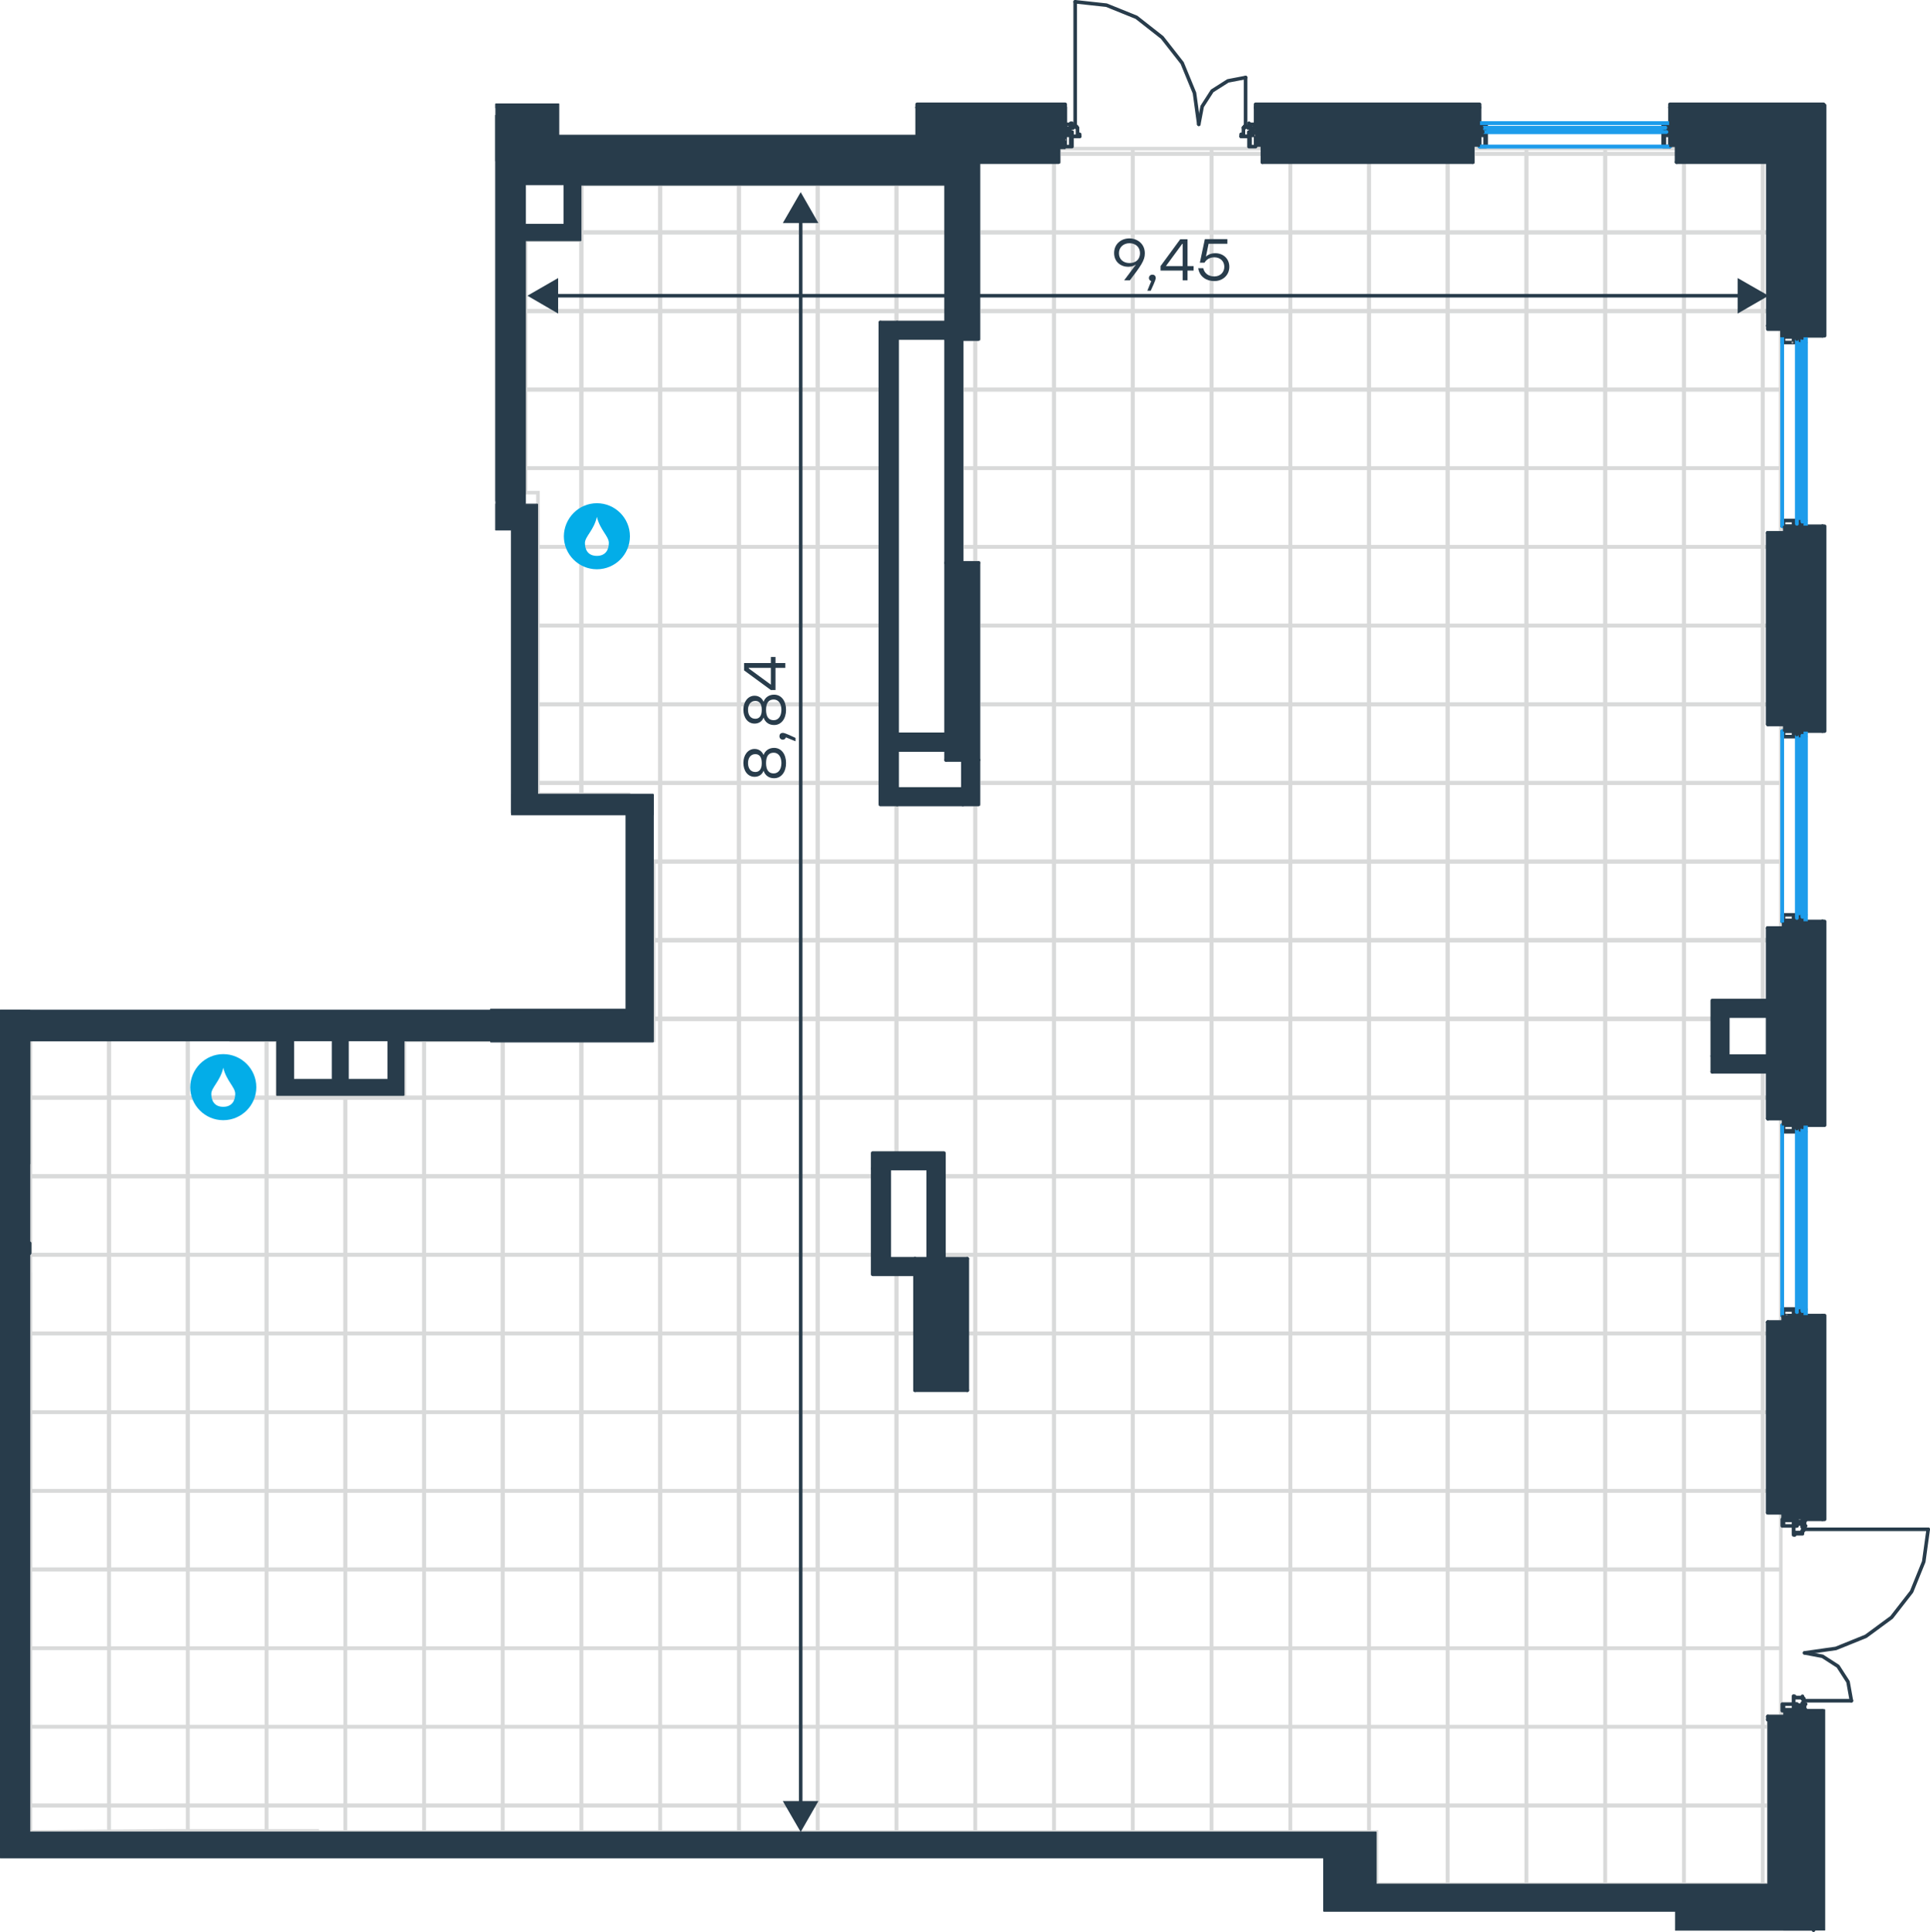 <?xml version="1.0" encoding="utf-8"?>
<!-- Generator: Adobe Illustrator 26.5.0, SVG Export Plug-In . SVG Version: 6.00 Build 0)  -->
<svg version="1.1" id="Слой_1" xmlns="http://www.w3.org/2000/svg" xmlns:xlink="http://www.w3.org/1999/xlink" x="0px" y="0px"
	 viewBox="0 0 1080.6 1081.9" style="enable-background:new 0 0 1080.6 1081.9;" xml:space="preserve">
<style type="text/css">
	.st0{clip-path:url(#SVGID_00000183221663897829418580000011195232121217839295_);}
	.st1{fill:none;stroke:#D9DADA;stroke-width:2;stroke-miterlimit:10;}
	.st2{fill:none;stroke:#283C4B;stroke-width:2;stroke-linecap:round;stroke-linejoin:round;stroke-miterlimit:10;}
	.st3{fill:none;stroke:#1D9CEB;stroke-width:2;stroke-linecap:round;stroke-linejoin:round;stroke-miterlimit:10;}
	.st4{fill:#A0A0A0;}
	.st5{fill:#283C4B;}
	.st6{fill:#283C4B;stroke:#283C4B;stroke-width:0.5;stroke-linecap:round;stroke-linejoin:round;stroke-miterlimit:10;}
	.st7{fill-rule:evenodd;clip-rule:evenodd;fill:#03ADE8;}
	.st8{fill:none;stroke:#283C4B;stroke-width:2;stroke-miterlimit:22.926;}
</style>
<g>
	<g>
		<defs>
			<path id="SVGID_1_" d="M997,298.3V184.2h-6.9V90.7H939v-7.5H824.9v7.5H707.1v-7.5H593v7.5h-44.9v99.1h-9.4v125.3h9.4v135.3h-54.9
				v-5.6V206.5v-26H530v-77.3H325.5v31.2h-31.2v141.5h6.9v6.2v162.7h50.7v37.9H366v99.9H226.4V613h-48.8v0.1h-22.3v-30.6h-25.8
				v-11.9H5.1v143h11.8v312.3l76.7-0.6h84v0.6h48.8h58.5h485.8v29.3h219.5v-94.1h6.9V847h-6.9V740.4h6.9V626.3h-6.9v-26.2H959v-39.9
				h31.2v-40.5h6.9V405.6h-6.9V298.3H997z M524.1,708.2h-31.2v-56.5h31.2V708.2z"/>
		</defs>
		<clipPath id="SVGID_00000134241584620092883980000005311562719096863415_">
			<use xlink:href="#SVGID_1_"  style="overflow:visible;"/>
		</clipPath>
		<g style="clip-path:url(#SVGID_00000134241584620092883980000005311562719096863415_);">
			<rect x="16.9" y="218.1" class="st1" width="44.1" height="44"/>
			<rect x="61" y="218.1" class="st1" width="44.1" height="44"/>
			<rect x="16.9" y="174.2" class="st1" width="44.1" height="44"/>
			<rect x="61" y="174.2" class="st1" width="44.1" height="44"/>
			<rect x="16.9" y="130.1" class="st1" width="44.1" height="44"/>
			<rect x="61" y="130.1" class="st1" width="44.1" height="44"/>
			<rect x="16.9" y="86.1" class="st1" width="44.1" height="44"/>
			<rect x="61" y="86.1" class="st1" width="44.1" height="44"/>
			<rect x="16.9" y="42.1" class="st1" width="44.1" height="44"/>
			<rect x="61" y="42.1" class="st1" width="44.1" height="44"/>
			<rect x="16.9" y="526.3" class="st1" width="44.1" height="44"/>
			<rect x="61" y="526.3" class="st1" width="44.1" height="44"/>
			<rect x="16.9" y="482.4" class="st1" width="44.1" height="44"/>
			<rect x="61" y="482.4" class="st1" width="44.1" height="44"/>
			<rect x="16.9" y="438.3" class="st1" width="44.1" height="44"/>
			<rect x="61" y="438.3" class="st1" width="44.1" height="44"/>
			<rect x="16.9" y="394.3" class="st1" width="44.1" height="44"/>
			<rect x="61" y="394.3" class="st1" width="44.1" height="44"/>
			<rect x="16.9" y="350.3" class="st1" width="44.1" height="44"/>
			<rect x="61" y="350.3" class="st1" width="44.1" height="44"/>
			<rect x="16.9" y="306.2" class="st1" width="44.1" height="44"/>
			<rect x="61" y="306.2" class="st1" width="44.1" height="44"/>
			<rect x="16.9" y="262.2" class="st1" width="44.1" height="44"/>
			<rect x="61" y="262.2" class="st1" width="44.1" height="44"/>
			<rect x="16.9" y="834.8" class="st1" width="44.1" height="44"/>
			<rect x="61" y="834.8" class="st1" width="44.1" height="44"/>
			<rect x="16.9" y="790.8" class="st1" width="44.1" height="44"/>
			<rect x="61" y="790.8" class="st1" width="44.1" height="44"/>
			<rect x="16.9" y="746.7" class="st1" width="44.1" height="44"/>
			<rect x="61" y="746.7" class="st1" width="44.1" height="44"/>
			<rect x="16.9" y="702.7" class="st1" width="44.1" height="44"/>
			<rect x="61" y="702.7" class="st1" width="44.1" height="44"/>
			<rect x="16.9" y="658.7" class="st1" width="44.1" height="44"/>
			<rect x="61" y="658.7" class="st1" width="44.1" height="44"/>
			<rect x="16.9" y="614.6" class="st1" width="44.1" height="44"/>
			<rect x="61" y="614.6" class="st1" width="44.1" height="44"/>
			<rect x="16.9" y="570.6" class="st1" width="44.1" height="44"/>
			<rect x="61" y="570.6" class="st1" width="44.1" height="44"/>
			<rect x="105.1" y="218.1" class="st1" width="44.1" height="44"/>
			<rect x="149.2" y="218.1" class="st1" width="44.1" height="44"/>
			<rect x="105.1" y="174.2" class="st1" width="44.1" height="44"/>
			<rect x="149.2" y="174.2" class="st1" width="44.1" height="44"/>
			<rect x="105.1" y="130.1" class="st1" width="44.1" height="44"/>
			<rect x="149.2" y="130.1" class="st1" width="44.1" height="44"/>
			<rect x="105.1" y="86.1" class="st1" width="44.1" height="44"/>
			<rect x="149.2" y="86.1" class="st1" width="44.1" height="44"/>
			<rect x="105.1" y="42.1" class="st1" width="44.1" height="44"/>
			<rect x="149.2" y="42.1" class="st1" width="44.1" height="44"/>
			<rect x="105.1" y="526.3" class="st1" width="44.1" height="44"/>
			<rect x="149.2" y="526.3" class="st1" width="44.1" height="44"/>
			<rect x="105.1" y="482.4" class="st1" width="44.1" height="44"/>
			<rect x="149.2" y="482.4" class="st1" width="44.1" height="44"/>
			<rect x="105.1" y="438.3" class="st1" width="44.1" height="44"/>
			<rect x="149.2" y="438.3" class="st1" width="44.1" height="44"/>
			<rect x="105.1" y="394.3" class="st1" width="44.1" height="44"/>
			<rect x="149.2" y="394.3" class="st1" width="44.1" height="44"/>
			<rect x="105.1" y="350.3" class="st1" width="44.1" height="44"/>
			<rect x="149.2" y="350.3" class="st1" width="44.1" height="44"/>
			<rect x="105.1" y="306.2" class="st1" width="44.1" height="44"/>
			<rect x="149.2" y="306.2" class="st1" width="44.1" height="44"/>
			<rect x="105.1" y="262.2" class="st1" width="44.1" height="44"/>
			<rect x="149.2" y="262.2" class="st1" width="44.1" height="44"/>
			<rect x="105.1" y="834.8" class="st1" width="44.1" height="44"/>
			<rect x="149.2" y="834.8" class="st1" width="44.1" height="44"/>
			<rect x="105.1" y="790.8" class="st1" width="44.1" height="44"/>
			<rect x="149.2" y="790.8" class="st1" width="44.1" height="44"/>
			<rect x="105.1" y="746.7" class="st1" width="44.1" height="44"/>
			<rect x="149.2" y="746.7" class="st1" width="44.1" height="44"/>
			<rect x="105.1" y="702.7" class="st1" width="44.1" height="44"/>
			<rect x="149.2" y="702.7" class="st1" width="44.1" height="44"/>
			<rect x="105.1" y="658.7" class="st1" width="44.1" height="44"/>
			<rect x="149.2" y="658.7" class="st1" width="44.1" height="44"/>
			<rect x="105.1" y="614.6" class="st1" width="44.1" height="44"/>
			<rect x="149.2" y="614.6" class="st1" width="44.1" height="44"/>
			<rect x="105.1" y="570.6" class="st1" width="44.1" height="44"/>
			<rect x="149.2" y="570.6" class="st1" width="44.1" height="44"/>
			<rect x="193.3" y="218.1" class="st1" width="44.1" height="44"/>
			<rect x="237.4" y="218.1" class="st1" width="44.1" height="44"/>
			<rect x="193.3" y="174.2" class="st1" width="44.1" height="44"/>
			<rect x="237.4" y="174.2" class="st1" width="44.1" height="44"/>
			<rect x="193.3" y="130.1" class="st1" width="44.1" height="44"/>
			<rect x="237.4" y="130.1" class="st1" width="44.1" height="44"/>
			<rect x="193.3" y="86.1" class="st1" width="44.1" height="44"/>
			<rect x="237.4" y="86.1" class="st1" width="44.1" height="44"/>
			<rect x="193.3" y="42.1" class="st1" width="44.1" height="44"/>
			<rect x="237.4" y="42.1" class="st1" width="44.1" height="44"/>
			<rect x="193.3" y="526.3" class="st1" width="44.1" height="44"/>
			<rect x="237.4" y="526.3" class="st1" width="44.1" height="44"/>
			<rect x="193.3" y="482.4" class="st1" width="44.1" height="44"/>
			<rect x="237.4" y="482.4" class="st1" width="44.1" height="44"/>
			<rect x="193.3" y="438.3" class="st1" width="44.1" height="44"/>
			<rect x="237.4" y="438.3" class="st1" width="44.1" height="44"/>
			<rect x="193.3" y="394.3" class="st1" width="44.1" height="44"/>
			<rect x="237.4" y="394.3" class="st1" width="44.1" height="44"/>
			<rect x="193.3" y="350.3" class="st1" width="44.1" height="44"/>
			<rect x="237.4" y="350.3" class="st1" width="44.1" height="44"/>
			<rect x="193.3" y="306.2" class="st1" width="44.1" height="44"/>
			<rect x="237.4" y="306.2" class="st1" width="44.1" height="44"/>
			<rect x="193.3" y="262.2" class="st1" width="44.1" height="44"/>
			<rect x="237.4" y="262.2" class="st1" width="44.1" height="44"/>
			<rect x="193.3" y="834.8" class="st1" width="44.1" height="44"/>
			<rect x="237.4" y="834.8" class="st1" width="44.1" height="44"/>
			<rect x="193.3" y="790.8" class="st1" width="44.1" height="44"/>
			<rect x="237.4" y="790.8" class="st1" width="44.1" height="44"/>
			<rect x="193.3" y="746.7" class="st1" width="44.1" height="44"/>
			<rect x="237.4" y="746.7" class="st1" width="44.1" height="44"/>
			<rect x="193.3" y="702.7" class="st1" width="44.1" height="44"/>
			<rect x="237.4" y="702.7" class="st1" width="44.1" height="44"/>
			<rect x="193.3" y="658.7" class="st1" width="44.1" height="44"/>
			<rect x="237.4" y="658.7" class="st1" width="44.1" height="44"/>
			<rect x="193.3" y="614.6" class="st1" width="44.1" height="44"/>
			<rect x="237.4" y="614.6" class="st1" width="44.1" height="44"/>
			<rect x="193.3" y="570.6" class="st1" width="44.1" height="44"/>
			<rect x="237.4" y="570.6" class="st1" width="44.1" height="44"/>
			<rect x="281.4" y="218.1" class="st1" width="44.1" height="44"/>
			<rect x="325.5" y="218.1" class="st1" width="44.1" height="44"/>
			<rect x="281.4" y="174.2" class="st1" width="44.1" height="44"/>
			<rect x="325.5" y="174.2" class="st1" width="44.1" height="44"/>
			<rect x="281.4" y="130.1" class="st1" width="44.1" height="44"/>
			<rect x="325.5" y="130.1" class="st1" width="44.1" height="44"/>
			<rect x="281.4" y="86.1" class="st1" width="44.1" height="44"/>
			<rect x="325.5" y="86.1" class="st1" width="44.1" height="44"/>
			<rect x="281.4" y="42.1" class="st1" width="44.1" height="44"/>
			<rect x="325.5" y="42.1" class="st1" width="44.1" height="44"/>
			<rect x="281.4" y="526.3" class="st1" width="44.1" height="44"/>
			<rect x="325.5" y="526.3" class="st1" width="44.1" height="44"/>
			<rect x="281.4" y="482.4" class="st1" width="44.1" height="44"/>
			<rect x="325.5" y="482.4" class="st1" width="44.1" height="44"/>
			<rect x="281.4" y="438.3" class="st1" width="44.1" height="44"/>
			<rect x="325.5" y="438.3" class="st1" width="44.1" height="44"/>
			<rect x="281.4" y="394.3" class="st1" width="44.1" height="44"/>
			<rect x="325.5" y="394.3" class="st1" width="44.1" height="44"/>
			<rect x="281.4" y="350.3" class="st1" width="44.1" height="44"/>
			<rect x="325.5" y="350.3" class="st1" width="44.1" height="44"/>
			<rect x="281.4" y="306.2" class="st1" width="44.1" height="44"/>
			<rect x="325.5" y="306.2" class="st1" width="44.1" height="44"/>
			<rect x="281.4" y="262.2" class="st1" width="44.1" height="44"/>
			<rect x="325.5" y="262.2" class="st1" width="44.1" height="44"/>
			<rect x="281.4" y="834.8" class="st1" width="44.1" height="44"/>
			<rect x="325.5" y="834.8" class="st1" width="44.1" height="44"/>
			<rect x="281.4" y="790.8" class="st1" width="44.1" height="44"/>
			<rect x="325.5" y="790.8" class="st1" width="44.1" height="44"/>
			<rect x="281.4" y="746.7" class="st1" width="44.1" height="44"/>
			<rect x="325.5" y="746.7" class="st1" width="44.1" height="44"/>
			<rect x="281.4" y="702.7" class="st1" width="44.1" height="44"/>
			<rect x="325.5" y="702.7" class="st1" width="44.1" height="44"/>
			<rect x="281.4" y="658.7" class="st1" width="44.1" height="44"/>
			<rect x="325.5" y="658.7" class="st1" width="44.1" height="44"/>
			<rect x="281.4" y="614.6" class="st1" width="44.1" height="44"/>
			<rect x="325.5" y="614.6" class="st1" width="44.1" height="44"/>
			<rect x="281.4" y="570.6" class="st1" width="44.1" height="44"/>
			<rect x="325.5" y="570.6" class="st1" width="44.1" height="44"/>
			<rect x="16.9" y="350.3" class="st1" width="44.1" height="44"/>
			<rect x="61" y="350.3" class="st1" width="44.1" height="44"/>
			<rect x="16.9" y="306.3" class="st1" width="44.1" height="44"/>
			<rect x="61" y="306.3" class="st1" width="44.1" height="44"/>
			<rect x="16.9" y="262.2" class="st1" width="44.1" height="44"/>
			<rect x="61" y="262.2" class="st1" width="44.1" height="44"/>
			<rect x="16.9" y="218.2" class="st1" width="44.1" height="44"/>
			<rect x="61" y="218.2" class="st1" width="44.1" height="44"/>
			<rect x="16.9" y="174.3" class="st1" width="44.1" height="44"/>
			<rect x="61" y="174.3" class="st1" width="44.1" height="44"/>
			<rect x="16.9" y="130.2" class="st1" width="44.1" height="44"/>
			<rect x="61" y="130.2" class="st1" width="44.1" height="44"/>
			<rect x="16.9" y="86.1" class="st1" width="44.1" height="44"/>
			<rect x="61" y="86.1" class="st1" width="44.1" height="44"/>
			<rect x="16.9" y="658.7" class="st1" width="44.1" height="44"/>
			<rect x="61" y="658.7" class="st1" width="44.1" height="44"/>
			<rect x="16.9" y="614.8" class="st1" width="44.1" height="44"/>
			<rect x="61" y="614.8" class="st1" width="44.1" height="44"/>
			<rect x="16.9" y="570.7" class="st1" width="44.1" height="44"/>
			<rect x="61" y="570.7" class="st1" width="44.1" height="44"/>
			<rect x="16.9" y="526.7" class="st1" width="44.1" height="44"/>
			<rect x="61" y="526.7" class="st1" width="44.1" height="44"/>
			<rect x="16.9" y="482.7" class="st1" width="44.1" height="44"/>
			<rect x="61" y="482.7" class="st1" width="44.1" height="44"/>
			<rect x="16.9" y="438.6" class="st1" width="44.1" height="44"/>
			<rect x="61" y="438.6" class="st1" width="44.1" height="44"/>
			<rect x="16.9" y="394.6" class="st1" width="44.1" height="44"/>
			<rect x="61" y="394.6" class="st1" width="44.1" height="44"/>
			<rect x="16.9" y="966.9" class="st1" width="44.1" height="44"/>
			<rect x="61" y="966.9" class="st1" width="44.1" height="44"/>
			<rect x="16.9" y="923" class="st1" width="44.1" height="44"/>
			<rect x="61" y="923" class="st1" width="44.1" height="44"/>
			<rect x="16.9" y="878.9" class="st1" width="44.1" height="44"/>
			<rect x="61" y="878.9" class="st1" width="44.1" height="44"/>
			<rect x="16.9" y="834.8" class="st1" width="44.1" height="44"/>
			<rect x="61" y="834.8" class="st1" width="44.1" height="44"/>
			<rect x="16.9" y="790.9" class="st1" width="44.1" height="44"/>
			<rect x="61" y="790.9" class="st1" width="44.1" height="44"/>
			<rect x="16.9" y="746.8" class="st1" width="44.1" height="44"/>
			<rect x="61" y="746.8" class="st1" width="44.1" height="44"/>
			<rect x="16.9" y="702.8" class="st1" width="44.1" height="44"/>
			<rect x="61" y="702.8" class="st1" width="44.1" height="44"/>
			<rect x="16.9" y="1011.2" class="st1" width="44.1" height="44"/>
			<rect x="61" y="1011.2" class="st1" width="44.1" height="44"/>
			<rect x="105.1" y="350.3" class="st1" width="44.1" height="44"/>
			<rect x="149.2" y="350.3" class="st1" width="44.1" height="44"/>
			<rect x="105.1" y="306.3" class="st1" width="44.1" height="44"/>
			<rect x="149.2" y="306.3" class="st1" width="44.1" height="44"/>
			<rect x="105.1" y="262.2" class="st1" width="44.1" height="44"/>
			<rect x="149.2" y="262.2" class="st1" width="44.1" height="44"/>
			<rect x="105.1" y="218.2" class="st1" width="44.1" height="44"/>
			<rect x="149.2" y="218.2" class="st1" width="44.1" height="44"/>
			<rect x="105.1" y="174.3" class="st1" width="44.1" height="44"/>
			<rect x="149.2" y="174.3" class="st1" width="44.1" height="44"/>
			<rect x="105.1" y="130.2" class="st1" width="44.1" height="44"/>
			<rect x="149.2" y="130.2" class="st1" width="44.1" height="44"/>
			<rect x="105.1" y="86.1" class="st1" width="44.1" height="44"/>
			<rect x="149.2" y="86.1" class="st1" width="44.1" height="44"/>
			<rect x="105.1" y="658.7" class="st1" width="44.1" height="44"/>
			<rect x="149.2" y="658.7" class="st1" width="44.1" height="44"/>
			<rect x="105.1" y="614.8" class="st1" width="44.1" height="44"/>
			<rect x="149.2" y="614.8" class="st1" width="44.1" height="44"/>
			<rect x="105.1" y="570.7" class="st1" width="44.1" height="44"/>
			<rect x="149.2" y="570.7" class="st1" width="44.1" height="44"/>
			<rect x="105.1" y="526.7" class="st1" width="44.1" height="44"/>
			<rect x="149.2" y="526.7" class="st1" width="44.1" height="44"/>
			<rect x="105.1" y="482.7" class="st1" width="44.1" height="44"/>
			<rect x="149.2" y="482.7" class="st1" width="44.1" height="44"/>
			<rect x="105.1" y="438.6" class="st1" width="44.1" height="44"/>
			<rect x="149.2" y="438.6" class="st1" width="44.1" height="44"/>
			<rect x="105.1" y="394.6" class="st1" width="44.1" height="44"/>
			<rect x="149.2" y="394.6" class="st1" width="44.1" height="44"/>
			<rect x="105.1" y="966.9" class="st1" width="44.1" height="44"/>
			<rect x="149.2" y="966.9" class="st1" width="44.1" height="44"/>
			<rect x="105.1" y="923" class="st1" width="44.1" height="44"/>
			<rect x="149.2" y="923" class="st1" width="44.1" height="44"/>
			<rect x="105.1" y="878.9" class="st1" width="44.1" height="44"/>
			<rect x="149.2" y="878.9" class="st1" width="44.1" height="44"/>
			<rect x="105.1" y="834.8" class="st1" width="44.1" height="44"/>
			<rect x="149.2" y="834.8" class="st1" width="44.1" height="44"/>
			<rect x="105.1" y="790.9" class="st1" width="44.1" height="44"/>
			<rect x="149.2" y="790.9" class="st1" width="44.1" height="44"/>
			<rect x="105.1" y="746.8" class="st1" width="44.1" height="44"/>
			<rect x="149.2" y="746.8" class="st1" width="44.1" height="44"/>
			<rect x="105.1" y="702.8" class="st1" width="44.1" height="44"/>
			<rect x="149.2" y="702.8" class="st1" width="44.1" height="44"/>
			<rect x="105.1" y="1011.2" class="st1" width="44.1" height="44"/>
			<rect x="149.2" y="1011.2" class="st1" width="44.1" height="44"/>
			<rect x="193.3" y="350.3" class="st1" width="44.1" height="44"/>
			<rect x="237.4" y="350.3" class="st1" width="44.1" height="44"/>
			<rect x="193.3" y="306.3" class="st1" width="44.1" height="44"/>
			<rect x="237.4" y="306.3" class="st1" width="44.1" height="44"/>
			<rect x="193.3" y="262.2" class="st1" width="44.1" height="44"/>
			<rect x="237.4" y="262.2" class="st1" width="44.1" height="44"/>
			<rect x="193.3" y="218.2" class="st1" width="44.1" height="44"/>
			<rect x="237.4" y="218.2" class="st1" width="44.1" height="44"/>
			<rect x="193.3" y="174.3" class="st1" width="44.1" height="44"/>
			<rect x="237.4" y="174.3" class="st1" width="44.1" height="44"/>
			<rect x="193.3" y="130.2" class="st1" width="44.1" height="44"/>
			<rect x="237.4" y="130.2" class="st1" width="44.1" height="44"/>
			<rect x="193.3" y="86.1" class="st1" width="44.1" height="44"/>
			<rect x="237.4" y="86.1" class="st1" width="44.1" height="44"/>
			<rect x="193.3" y="658.7" class="st1" width="44.1" height="44"/>
			<rect x="237.4" y="658.7" class="st1" width="44.1" height="44"/>
			<rect x="193.3" y="614.8" class="st1" width="44.1" height="44"/>
			<rect x="237.4" y="614.8" class="st1" width="44.1" height="44"/>
			<rect x="193.3" y="570.7" class="st1" width="44.1" height="44"/>
			<rect x="237.4" y="570.7" class="st1" width="44.1" height="44"/>
			<rect x="193.3" y="526.7" class="st1" width="44.1" height="44"/>
			<rect x="237.4" y="526.7" class="st1" width="44.1" height="44"/>
			<rect x="193.3" y="482.7" class="st1" width="44.1" height="44"/>
			<rect x="237.4" y="482.7" class="st1" width="44.1" height="44"/>
			<rect x="193.3" y="438.6" class="st1" width="44.1" height="44"/>
			<rect x="237.4" y="438.6" class="st1" width="44.1" height="44"/>
			<rect x="193.3" y="394.6" class="st1" width="44.1" height="44"/>
			<rect x="237.4" y="394.6" class="st1" width="44.1" height="44"/>
			<rect x="193.3" y="966.9" class="st1" width="44.1" height="44"/>
			<rect x="237.4" y="966.9" class="st1" width="44.1" height="44"/>
			<rect x="193.3" y="923" class="st1" width="44.1" height="44"/>
			<rect x="237.4" y="923" class="st1" width="44.1" height="44"/>
			<rect x="193.3" y="878.9" class="st1" width="44.1" height="44"/>
			<rect x="237.4" y="878.9" class="st1" width="44.1" height="44"/>
			<rect x="193.3" y="834.8" class="st1" width="44.1" height="44"/>
			<rect x="237.4" y="834.8" class="st1" width="44.1" height="44"/>
			<rect x="193.3" y="790.9" class="st1" width="44.1" height="44"/>
			<rect x="237.4" y="790.9" class="st1" width="44.1" height="44"/>
			<rect x="193.3" y="746.8" class="st1" width="44.1" height="44"/>
			<rect x="237.4" y="746.8" class="st1" width="44.1" height="44"/>
			<rect x="193.3" y="702.8" class="st1" width="44.1" height="44"/>
			<rect x="237.4" y="702.8" class="st1" width="44.1" height="44"/>
			<rect x="193.3" y="1011.2" class="st1" width="44.1" height="44"/>
			<rect x="237.4" y="1011.2" class="st1" width="44.1" height="44"/>
			<rect x="281.4" y="350.3" class="st1" width="44.1" height="44"/>
			<rect x="325.5" y="350.3" class="st1" width="44.1" height="44"/>
			<rect x="281.4" y="306.3" class="st1" width="44.1" height="44"/>
			<rect x="325.5" y="306.3" class="st1" width="44.1" height="44"/>
			<rect x="281.4" y="262.2" class="st1" width="44.1" height="44"/>
			<rect x="325.5" y="262.2" class="st1" width="44.1" height="44"/>
			<rect x="281.4" y="218.2" class="st1" width="44.1" height="44"/>
			<rect x="325.5" y="218.2" class="st1" width="44.1" height="44"/>
			<rect x="281.4" y="174.3" class="st1" width="44.1" height="44"/>
			<rect x="325.5" y="174.3" class="st1" width="44.1" height="44"/>
			<rect x="281.4" y="130.2" class="st1" width="44.1" height="44"/>
			<rect x="325.5" y="130.2" class="st1" width="44.1" height="44"/>
			<rect x="281.4" y="86.1" class="st1" width="44.1" height="44"/>
			<rect x="325.5" y="86.1" class="st1" width="44.1" height="44"/>
			<rect x="281.4" y="658.7" class="st1" width="44.1" height="44"/>
			<rect x="325.5" y="658.7" class="st1" width="44.1" height="44"/>
			<rect x="281.4" y="614.8" class="st1" width="44.1" height="44"/>
			<rect x="325.5" y="614.8" class="st1" width="44.1" height="44"/>
			<rect x="281.4" y="570.7" class="st1" width="44.1" height="44"/>
			<rect x="325.5" y="570.7" class="st1" width="44.1" height="44"/>
			<rect x="281.4" y="526.7" class="st1" width="44.1" height="44"/>
			<rect x="325.5" y="526.7" class="st1" width="44.1" height="44"/>
			<rect x="281.4" y="482.7" class="st1" width="44.1" height="44"/>
			<rect x="325.5" y="482.7" class="st1" width="44.1" height="44"/>
			<rect x="281.4" y="438.6" class="st1" width="44.1" height="44"/>
			<rect x="325.5" y="438.6" class="st1" width="44.1" height="44"/>
			<rect x="281.4" y="394.6" class="st1" width="44.1" height="44"/>
			<rect x="325.5" y="394.6" class="st1" width="44.1" height="44"/>
			<rect x="281.4" y="966.9" class="st1" width="44.1" height="44"/>
			<rect x="325.5" y="966.9" class="st1" width="44.1" height="44"/>
			<rect x="281.4" y="923" class="st1" width="44.1" height="44"/>
			<rect x="325.5" y="923" class="st1" width="44.1" height="44"/>
			<rect x="281.4" y="878.9" class="st1" width="44.1" height="44"/>
			<rect x="325.5" y="878.9" class="st1" width="44.1" height="44"/>
			<rect x="281.4" y="834.8" class="st1" width="44.1" height="44"/>
			<rect x="325.5" y="834.8" class="st1" width="44.1" height="44"/>
			<rect x="281.4" y="790.9" class="st1" width="44.1" height="44"/>
			<rect x="325.5" y="790.9" class="st1" width="44.1" height="44"/>
			<rect x="281.4" y="746.8" class="st1" width="44.1" height="44"/>
			<rect x="325.5" y="746.8" class="st1" width="44.1" height="44"/>
			<rect x="281.4" y="702.8" class="st1" width="44.1" height="44"/>
			<rect x="325.5" y="702.8" class="st1" width="44.1" height="44"/>
			<rect x="281.4" y="1011.2" class="st1" width="44.1" height="44"/>
			<rect x="325.5" y="1011.2" class="st1" width="44.1" height="44"/>
			<rect x="369.6" y="218.1" class="st1" width="44.1" height="44"/>
			<rect x="413.7" y="218.1" class="st1" width="44.1" height="44"/>
			<rect x="369.6" y="174.2" class="st1" width="44.1" height="44"/>
			<rect x="413.7" y="174.2" class="st1" width="44.1" height="44"/>
			<rect x="369.6" y="130.1" class="st1" width="44.1" height="44"/>
			<rect x="413.7" y="130.1" class="st1" width="44.1" height="44"/>
			<rect x="369.6" y="86.1" class="st1" width="44.1" height="44"/>
			<rect x="413.7" y="86.1" class="st1" width="44.1" height="44"/>
			<rect x="369.6" y="42.1" class="st1" width="44.1" height="44"/>
			<rect x="413.7" y="42.1" class="st1" width="44.1" height="44"/>
			<rect x="369.6" y="526.3" class="st1" width="44.1" height="44"/>
			<rect x="413.7" y="526.3" class="st1" width="44.1" height="44"/>
			<rect x="369.6" y="482.4" class="st1" width="44.1" height="44"/>
			<rect x="413.7" y="482.4" class="st1" width="44.1" height="44"/>
			<rect x="369.6" y="438.3" class="st1" width="44.1" height="44"/>
			<rect x="413.7" y="438.3" class="st1" width="44.1" height="44"/>
			<rect x="369.6" y="394.3" class="st1" width="44.1" height="44"/>
			<rect x="413.7" y="394.3" class="st1" width="44.1" height="44"/>
			<rect x="369.6" y="350.3" class="st1" width="44.1" height="44"/>
			<rect x="413.7" y="350.3" class="st1" width="44.1" height="44"/>
			<rect x="369.6" y="306.2" class="st1" width="44.1" height="44"/>
			<rect x="413.7" y="306.2" class="st1" width="44.1" height="44"/>
			<rect x="369.6" y="262.2" class="st1" width="44.1" height="44"/>
			<rect x="413.7" y="262.2" class="st1" width="44.1" height="44"/>
			<rect x="369.6" y="834.8" class="st1" width="44.1" height="44"/>
			<rect x="413.7" y="834.8" class="st1" width="44.1" height="44"/>
			<rect x="369.6" y="790.8" class="st1" width="44.1" height="44"/>
			<rect x="413.7" y="790.8" class="st1" width="44.1" height="44"/>
			<rect x="369.6" y="746.7" class="st1" width="44.1" height="44"/>
			<rect x="413.7" y="746.7" class="st1" width="44.1" height="44"/>
			<rect x="369.6" y="702.7" class="st1" width="44.1" height="44"/>
			<rect x="413.7" y="702.7" class="st1" width="44.1" height="44"/>
			<rect x="369.6" y="658.7" class="st1" width="44.1" height="44"/>
			<rect x="413.7" y="658.7" class="st1" width="44.1" height="44"/>
			<rect x="369.6" y="614.6" class="st1" width="44.1" height="44"/>
			<rect x="413.7" y="614.6" class="st1" width="44.1" height="44"/>
			<rect x="369.6" y="570.6" class="st1" width="44.1" height="44"/>
			<rect x="413.7" y="570.6" class="st1" width="44.1" height="44"/>
			<rect x="457.8" y="218.1" class="st1" width="44.1" height="44"/>
			<rect x="501.9" y="218.1" class="st1" width="44.1" height="44"/>
			<rect x="457.8" y="174.2" class="st1" width="44.1" height="44"/>
			<rect x="501.9" y="174.2" class="st1" width="44.1" height="44"/>
			<rect x="457.8" y="130.1" class="st1" width="44.1" height="44"/>
			<rect x="501.9" y="130.1" class="st1" width="44.1" height="44"/>
			<rect x="457.8" y="86.1" class="st1" width="44.1" height="44"/>
			<rect x="501.9" y="86.1" class="st1" width="44.1" height="44"/>
			<rect x="457.8" y="42.1" class="st1" width="44.1" height="44"/>
			<rect x="501.9" y="42.1" class="st1" width="44.1" height="44"/>
			<rect x="457.8" y="526.3" class="st1" width="44.1" height="44"/>
			<rect x="501.9" y="526.3" class="st1" width="44.1" height="44"/>
			<rect x="457.8" y="482.4" class="st1" width="44.1" height="44"/>
			<rect x="501.9" y="482.4" class="st1" width="44.1" height="44"/>
			<rect x="457.8" y="438.3" class="st1" width="44.1" height="44"/>
			<rect x="501.9" y="438.3" class="st1" width="44.1" height="44"/>
			<rect x="457.8" y="394.3" class="st1" width="44.1" height="44"/>
			<rect x="501.9" y="394.3" class="st1" width="44.1" height="44"/>
			<rect x="457.8" y="350.3" class="st1" width="44.1" height="44"/>
			<rect x="501.9" y="350.3" class="st1" width="44.1" height="44"/>
			<rect x="457.8" y="306.2" class="st1" width="44.1" height="44"/>
			<rect x="501.9" y="306.2" class="st1" width="44.1" height="44"/>
			<rect x="457.8" y="262.2" class="st1" width="44.1" height="44"/>
			<rect x="501.9" y="262.2" class="st1" width="44.1" height="44"/>
			<rect x="457.8" y="834.8" class="st1" width="44.1" height="44"/>
			<rect x="501.9" y="834.8" class="st1" width="44.1" height="44"/>
			<rect x="457.8" y="790.8" class="st1" width="44.1" height="44"/>
			<rect x="501.9" y="790.8" class="st1" width="44.1" height="44"/>
			<rect x="457.8" y="746.7" class="st1" width="44.1" height="44"/>
			<rect x="501.9" y="746.7" class="st1" width="44.1" height="44"/>
			<rect x="457.8" y="702.7" class="st1" width="44.1" height="44"/>
			<rect x="501.9" y="702.7" class="st1" width="44.1" height="44"/>
			<rect x="457.8" y="658.7" class="st1" width="44.1" height="44"/>
			<rect x="501.9" y="658.7" class="st1" width="44.1" height="44"/>
			<rect x="457.8" y="614.6" class="st1" width="44.1" height="44"/>
			<rect x="501.9" y="614.6" class="st1" width="44.1" height="44"/>
			<rect x="457.8" y="570.6" class="st1" width="44.1" height="44"/>
			<rect x="501.9" y="570.6" class="st1" width="44.1" height="44"/>
			<rect x="546" y="218.1" class="st1" width="44.1" height="44"/>
			<rect x="590.1" y="218.1" class="st1" width="44.1" height="44"/>
			<rect x="546" y="174.2" class="st1" width="44.1" height="44"/>
			<rect x="590.1" y="174.2" class="st1" width="44.1" height="44"/>
			<rect x="546" y="130.1" class="st1" width="44.1" height="44"/>
			<rect x="590.1" y="130.1" class="st1" width="44.1" height="44"/>
			<rect x="546" y="86.1" class="st1" width="44.1" height="44"/>
			<rect x="590.1" y="86.1" class="st1" width="44.1" height="44"/>
			<rect x="546" y="42.1" class="st1" width="44.1" height="44"/>
			<rect x="590.1" y="42.1" class="st1" width="44.1" height="44"/>
			<rect x="546" y="526.3" class="st1" width="44.1" height="44"/>
			<rect x="590.1" y="526.3" class="st1" width="44.1" height="44"/>
			<rect x="546" y="482.4" class="st1" width="44.1" height="44"/>
			<rect x="590.1" y="482.4" class="st1" width="44.1" height="44"/>
			<rect x="546" y="438.3" class="st1" width="44.1" height="44"/>
			<rect x="590.1" y="438.3" class="st1" width="44.1" height="44"/>
			<rect x="546" y="394.3" class="st1" width="44.1" height="44"/>
			<rect x="590.1" y="394.3" class="st1" width="44.1" height="44"/>
			<rect x="546" y="350.3" class="st1" width="44.1" height="44"/>
			<rect x="590.1" y="350.3" class="st1" width="44.1" height="44"/>
			<rect x="546" y="306.2" class="st1" width="44.1" height="44"/>
			<rect x="590.1" y="306.2" class="st1" width="44.1" height="44"/>
			<rect x="546" y="262.2" class="st1" width="44.1" height="44"/>
			<rect x="590.1" y="262.2" class="st1" width="44.1" height="44"/>
			<rect x="546" y="834.8" class="st1" width="44.1" height="44"/>
			<rect x="590.1" y="834.8" class="st1" width="44.1" height="44"/>
			<rect x="546" y="790.8" class="st1" width="44.1" height="44"/>
			<rect x="590.1" y="790.8" class="st1" width="44.1" height="44"/>
			<rect x="546" y="746.7" class="st1" width="44.1" height="44"/>
			<rect x="590.1" y="746.7" class="st1" width="44.1" height="44"/>
			<rect x="546" y="702.7" class="st1" width="44.1" height="44"/>
			<rect x="590.1" y="702.7" class="st1" width="44.1" height="44"/>
			<rect x="546" y="658.7" class="st1" width="44.1" height="44"/>
			<rect x="590.1" y="658.7" class="st1" width="44.1" height="44"/>
			<rect x="546" y="614.6" class="st1" width="44.1" height="44"/>
			<rect x="590.1" y="614.6" class="st1" width="44.1" height="44"/>
			<rect x="546" y="570.6" class="st1" width="44.1" height="44"/>
			<rect x="590.1" y="570.6" class="st1" width="44.1" height="44"/>
			<rect x="634.2" y="218.1" class="st1" width="44.1" height="44"/>
			<rect x="678.3" y="218.1" class="st1" width="44.1" height="44"/>
			<rect x="634.2" y="174.2" class="st1" width="44.1" height="44"/>
			<rect x="678.3" y="174.2" class="st1" width="44.1" height="44"/>
			<rect x="634.2" y="130.1" class="st1" width="44.1" height="44"/>
			<rect x="678.3" y="130.1" class="st1" width="44.1" height="44"/>
			<rect x="634.2" y="86.1" class="st1" width="44.1" height="44"/>
			<rect x="678.3" y="86.1" class="st1" width="44.1" height="44"/>
			<rect x="634.2" y="42.1" class="st1" width="44.1" height="44"/>
			<rect x="678.3" y="42.1" class="st1" width="44.1" height="44"/>
			<rect x="634.2" y="526.3" class="st1" width="44.1" height="44"/>
			<rect x="678.3" y="526.3" class="st1" width="44.1" height="44"/>
			<rect x="634.2" y="482.4" class="st1" width="44.1" height="44"/>
			<rect x="678.3" y="482.4" class="st1" width="44.1" height="44"/>
			<rect x="634.2" y="438.3" class="st1" width="44.1" height="44"/>
			<rect x="678.3" y="438.3" class="st1" width="44.1" height="44"/>
			<rect x="634.2" y="394.3" class="st1" width="44.1" height="44"/>
			<rect x="678.3" y="394.3" class="st1" width="44.1" height="44"/>
			<rect x="634.2" y="350.3" class="st1" width="44.1" height="44"/>
			<rect x="678.3" y="350.3" class="st1" width="44.1" height="44"/>
			<rect x="634.2" y="306.2" class="st1" width="44.1" height="44"/>
			<rect x="678.3" y="306.2" class="st1" width="44.1" height="44"/>
			<rect x="634.2" y="262.2" class="st1" width="44.1" height="44"/>
			<rect x="678.3" y="262.2" class="st1" width="44.1" height="44"/>
			<rect x="634.2" y="834.8" class="st1" width="44.1" height="44"/>
			<rect x="678.3" y="834.8" class="st1" width="44.1" height="44"/>
			<rect x="634.2" y="790.8" class="st1" width="44.1" height="44"/>
			<rect x="678.3" y="790.8" class="st1" width="44.1" height="44"/>
			<rect x="634.2" y="746.7" class="st1" width="44.1" height="44"/>
			<rect x="678.3" y="746.7" class="st1" width="44.1" height="44"/>
			<rect x="634.2" y="702.7" class="st1" width="44.1" height="44"/>
			<rect x="678.3" y="702.7" class="st1" width="44.1" height="44"/>
			<rect x="634.2" y="658.7" class="st1" width="44.1" height="44"/>
			<rect x="678.3" y="658.7" class="st1" width="44.1" height="44"/>
			<rect x="634.2" y="614.6" class="st1" width="44.1" height="44"/>
			<rect x="678.3" y="614.6" class="st1" width="44.1" height="44"/>
			<rect x="634.2" y="570.6" class="st1" width="44.1" height="44"/>
			<rect x="678.3" y="570.6" class="st1" width="44.1" height="44"/>
			<rect x="369.6" y="350.3" class="st1" width="44.1" height="44"/>
			<rect x="413.7" y="350.3" class="st1" width="44.1" height="44"/>
			<rect x="369.6" y="306.3" class="st1" width="44.1" height="44"/>
			<rect x="413.7" y="306.3" class="st1" width="44.1" height="44"/>
			<rect x="369.6" y="262.2" class="st1" width="44.1" height="44"/>
			<rect x="413.7" y="262.2" class="st1" width="44.1" height="44"/>
			<rect x="369.6" y="218.2" class="st1" width="44.1" height="44"/>
			<rect x="413.7" y="218.2" class="st1" width="44.1" height="44"/>
			<rect x="369.6" y="174.3" class="st1" width="44.1" height="44"/>
			<rect x="413.7" y="174.3" class="st1" width="44.1" height="44"/>
			<rect x="369.6" y="130.2" class="st1" width="44.1" height="44"/>
			<rect x="413.7" y="130.2" class="st1" width="44.1" height="44"/>
			<rect x="369.6" y="86.1" class="st1" width="44.1" height="44"/>
			<rect x="413.7" y="86.1" class="st1" width="44.1" height="44"/>
			<rect x="369.6" y="658.7" class="st1" width="44.1" height="44"/>
			<rect x="413.7" y="658.7" class="st1" width="44.1" height="44"/>
			<rect x="369.6" y="614.8" class="st1" width="44.1" height="44"/>
			<rect x="413.7" y="614.8" class="st1" width="44.1" height="44"/>
			<rect x="369.6" y="570.7" class="st1" width="44.1" height="44"/>
			<rect x="413.7" y="570.7" class="st1" width="44.1" height="44"/>
			<rect x="369.6" y="526.7" class="st1" width="44.1" height="44"/>
			<rect x="413.7" y="526.7" class="st1" width="44.1" height="44"/>
			<rect x="369.6" y="482.7" class="st1" width="44.1" height="44"/>
			<rect x="413.7" y="482.7" class="st1" width="44.1" height="44"/>
			<rect x="369.6" y="438.6" class="st1" width="44.1" height="44"/>
			<rect x="413.7" y="438.6" class="st1" width="44.1" height="44"/>
			<rect x="369.6" y="394.6" class="st1" width="44.1" height="44"/>
			<rect x="413.7" y="394.6" class="st1" width="44.1" height="44"/>
			<rect x="369.6" y="966.9" class="st1" width="44.1" height="44"/>
			<rect x="413.7" y="966.9" class="st1" width="44.1" height="44"/>
			<rect x="369.6" y="923" class="st1" width="44.1" height="44"/>
			<rect x="413.7" y="923" class="st1" width="44.1" height="44"/>
			<rect x="369.6" y="878.9" class="st1" width="44.1" height="44"/>
			<rect x="413.7" y="878.9" class="st1" width="44.1" height="44"/>
			<rect x="369.6" y="834.8" class="st1" width="44.1" height="44"/>
			<rect x="413.7" y="834.8" class="st1" width="44.1" height="44"/>
			<rect x="369.6" y="790.9" class="st1" width="44.1" height="44"/>
			<rect x="413.7" y="790.9" class="st1" width="44.1" height="44"/>
			<rect x="369.6" y="746.8" class="st1" width="44.1" height="44"/>
			<rect x="413.7" y="746.8" class="st1" width="44.1" height="44"/>
			<rect x="369.6" y="702.8" class="st1" width="44.1" height="44"/>
			<rect x="413.7" y="702.8" class="st1" width="44.1" height="44"/>
			<rect x="369.6" y="1011.2" class="st1" width="44.1" height="44"/>
			<rect x="413.7" y="1011.2" class="st1" width="44.1" height="44"/>
			<rect x="457.8" y="350.3" class="st1" width="44.1" height="44"/>
			<rect x="501.9" y="350.3" class="st1" width="44.1" height="44"/>
			<rect x="457.8" y="306.3" class="st1" width="44.1" height="44"/>
			<rect x="501.9" y="306.3" class="st1" width="44.1" height="44"/>
			<rect x="457.8" y="262.2" class="st1" width="44.1" height="44"/>
			<rect x="501.9" y="262.2" class="st1" width="44.1" height="44"/>
			<rect x="457.8" y="218.2" class="st1" width="44.1" height="44"/>
			<rect x="501.9" y="218.2" class="st1" width="44.1" height="44"/>
			<rect x="457.8" y="174.3" class="st1" width="44.1" height="44"/>
			<rect x="501.9" y="174.3" class="st1" width="44.1" height="44"/>
			<rect x="457.8" y="130.2" class="st1" width="44.1" height="44"/>
			<rect x="501.9" y="130.2" class="st1" width="44.1" height="44"/>
			<rect x="457.8" y="86.1" class="st1" width="44.1" height="44"/>
			<rect x="501.9" y="86.1" class="st1" width="44.1" height="44"/>
			<rect x="457.8" y="658.7" class="st1" width="44.1" height="44"/>
			<rect x="501.9" y="658.7" class="st1" width="44.1" height="44"/>
			<rect x="457.8" y="614.8" class="st1" width="44.1" height="44"/>
			<rect x="501.9" y="614.8" class="st1" width="44.1" height="44"/>
			<rect x="457.8" y="570.7" class="st1" width="44.1" height="44"/>
			<rect x="501.9" y="570.7" class="st1" width="44.1" height="44"/>
			<rect x="457.8" y="526.7" class="st1" width="44.1" height="44"/>
			<rect x="501.9" y="526.7" class="st1" width="44.1" height="44"/>
			<rect x="457.8" y="482.7" class="st1" width="44.1" height="44"/>
			<rect x="501.9" y="482.7" class="st1" width="44.1" height="44"/>
			<rect x="457.8" y="438.6" class="st1" width="44.1" height="44"/>
			<rect x="501.9" y="438.6" class="st1" width="44.1" height="44"/>
			<rect x="457.8" y="394.6" class="st1" width="44.1" height="44"/>
			<rect x="501.9" y="394.6" class="st1" width="44.1" height="44"/>
			<rect x="457.8" y="966.9" class="st1" width="44.1" height="44"/>
			<rect x="501.9" y="966.9" class="st1" width="44.1" height="44"/>
			<rect x="457.8" y="923" class="st1" width="44.1" height="44"/>
			<rect x="501.9" y="923" class="st1" width="44.1" height="44"/>
			<rect x="457.8" y="878.9" class="st1" width="44.1" height="44"/>
			<rect x="501.9" y="878.9" class="st1" width="44.1" height="44"/>
			<rect x="457.8" y="834.8" class="st1" width="44.1" height="44"/>
			<rect x="501.9" y="834.8" class="st1" width="44.1" height="44"/>
			<rect x="457.8" y="790.9" class="st1" width="44.1" height="44"/>
			<rect x="501.9" y="790.9" class="st1" width="44.1" height="44"/>
			<rect x="457.8" y="746.8" class="st1" width="44.1" height="44"/>
			<rect x="501.9" y="746.8" class="st1" width="44.1" height="44"/>
			<rect x="457.8" y="702.8" class="st1" width="44.1" height="44"/>
			<rect x="501.9" y="702.8" class="st1" width="44.1" height="44"/>
			<rect x="457.8" y="1011.2" class="st1" width="44.1" height="44"/>
			<rect x="501.9" y="1011.2" class="st1" width="44.1" height="44"/>
			<rect x="546" y="350.3" class="st1" width="44.1" height="44"/>
			<rect x="590.1" y="350.3" class="st1" width="44.1" height="44"/>
			<rect x="546" y="306.3" class="st1" width="44.1" height="44"/>
			<rect x="590.1" y="306.3" class="st1" width="44.1" height="44"/>
			<rect x="546" y="262.2" class="st1" width="44.1" height="44"/>
			<rect x="590.1" y="262.2" class="st1" width="44.1" height="44"/>
			<rect x="546" y="218.2" class="st1" width="44.1" height="44"/>
			<rect x="590.1" y="218.2" class="st1" width="44.1" height="44"/>
			<rect x="546" y="174.3" class="st1" width="44.1" height="44"/>
			<rect x="590.1" y="174.3" class="st1" width="44.1" height="44"/>
			<rect x="546" y="130.2" class="st1" width="44.1" height="44"/>
			<rect x="590.1" y="130.2" class="st1" width="44.1" height="44"/>
			<rect x="546" y="86.1" class="st1" width="44.1" height="44"/>
			<rect x="590.1" y="86.1" class="st1" width="44.1" height="44"/>
			<rect x="546" y="658.7" class="st1" width="44.1" height="44"/>
			<rect x="590.1" y="658.7" class="st1" width="44.1" height="44"/>
			<rect x="546" y="614.8" class="st1" width="44.1" height="44"/>
			<rect x="590.1" y="614.8" class="st1" width="44.1" height="44"/>
			<rect x="546" y="570.7" class="st1" width="44.1" height="44"/>
			<rect x="590.1" y="570.7" class="st1" width="44.1" height="44"/>
			<rect x="546" y="526.7" class="st1" width="44.1" height="44"/>
			<rect x="590.1" y="526.7" class="st1" width="44.1" height="44"/>
			<rect x="546" y="482.7" class="st1" width="44.1" height="44"/>
			<rect x="590.1" y="482.7" class="st1" width="44.1" height="44"/>
			<rect x="546" y="438.6" class="st1" width="44.1" height="44"/>
			<rect x="590.1" y="438.6" class="st1" width="44.1" height="44"/>
			<rect x="546" y="394.6" class="st1" width="44.1" height="44"/>
			<rect x="590.1" y="394.6" class="st1" width="44.1" height="44"/>
			<rect x="546" y="966.9" class="st1" width="44.1" height="44"/>
			<rect x="590.1" y="966.9" class="st1" width="44.1" height="44"/>
			<rect x="546" y="923" class="st1" width="44.1" height="44"/>
			<rect x="590.1" y="923" class="st1" width="44.1" height="44"/>
			<rect x="546" y="878.9" class="st1" width="44.1" height="44"/>
			<rect x="590.1" y="878.9" class="st1" width="44.1" height="44"/>
			<rect x="546" y="834.8" class="st1" width="44.1" height="44"/>
			<rect x="590.1" y="834.8" class="st1" width="44.1" height="44"/>
			<rect x="546" y="790.9" class="st1" width="44.1" height="44"/>
			<rect x="590.1" y="790.9" class="st1" width="44.1" height="44"/>
			<rect x="546" y="746.8" class="st1" width="44.1" height="44"/>
			<rect x="590.1" y="746.8" class="st1" width="44.1" height="44"/>
			<rect x="546" y="702.8" class="st1" width="44.1" height="44"/>
			<rect x="590.1" y="702.8" class="st1" width="44.1" height="44"/>
			<rect x="546" y="1011.2" class="st1" width="44.1" height="44"/>
			<rect x="590.1" y="1011.2" class="st1" width="44.1" height="44"/>
			<rect x="634.2" y="350.3" class="st1" width="44.1" height="44"/>
			<rect x="678.3" y="350.3" class="st1" width="44.1" height="44"/>
			<rect x="634.2" y="306.3" class="st1" width="44.1" height="44"/>
			<rect x="678.3" y="306.3" class="st1" width="44.1" height="44"/>
			<rect x="634.2" y="262.2" class="st1" width="44.1" height="44"/>
			<rect x="678.3" y="262.2" class="st1" width="44.1" height="44"/>
			<rect x="634.2" y="218.2" class="st1" width="44.1" height="44"/>
			<rect x="678.3" y="218.2" class="st1" width="44.1" height="44"/>
			<rect x="634.2" y="174.3" class="st1" width="44.1" height="44"/>
			<rect x="678.3" y="174.3" class="st1" width="44.1" height="44"/>
			<rect x="634.2" y="130.2" class="st1" width="44.1" height="44"/>
			<rect x="678.3" y="130.2" class="st1" width="44.1" height="44"/>
			<rect x="634.2" y="86.1" class="st1" width="44.1" height="44"/>
			<rect x="678.3" y="86.1" class="st1" width="44.1" height="44"/>
			<rect x="634.2" y="658.7" class="st1" width="44.1" height="44"/>
			<rect x="678.3" y="658.7" class="st1" width="44.1" height="44"/>
			<rect x="634.2" y="614.8" class="st1" width="44.1" height="44"/>
			<rect x="678.3" y="614.8" class="st1" width="44.1" height="44"/>
			<rect x="634.2" y="570.7" class="st1" width="44.1" height="44"/>
			<rect x="678.3" y="570.7" class="st1" width="44.1" height="44"/>
			<rect x="634.2" y="526.7" class="st1" width="44.1" height="44"/>
			<rect x="678.3" y="526.7" class="st1" width="44.1" height="44"/>
			<rect x="634.2" y="482.7" class="st1" width="44.1" height="44"/>
			<rect x="678.3" y="482.7" class="st1" width="44.1" height="44"/>
			<rect x="634.2" y="438.6" class="st1" width="44.1" height="44"/>
			<rect x="678.3" y="438.6" class="st1" width="44.1" height="44"/>
			<rect x="634.2" y="394.6" class="st1" width="44.1" height="44"/>
			<rect x="678.3" y="394.6" class="st1" width="44.1" height="44"/>
			<rect x="634.2" y="966.9" class="st1" width="44.1" height="44"/>
			<rect x="678.3" y="966.9" class="st1" width="44.1" height="44"/>
			<rect x="634.2" y="923" class="st1" width="44.1" height="44"/>
			<rect x="678.3" y="923" class="st1" width="44.1" height="44"/>
			<rect x="634.2" y="878.9" class="st1" width="44.1" height="44"/>
			<rect x="678.3" y="878.9" class="st1" width="44.1" height="44"/>
			<rect x="634.2" y="834.8" class="st1" width="44.1" height="44"/>
			<rect x="678.3" y="834.8" class="st1" width="44.1" height="44"/>
			<rect x="634.2" y="790.9" class="st1" width="44.1" height="44"/>
			<rect x="678.3" y="790.9" class="st1" width="44.1" height="44"/>
			<rect x="634.2" y="746.8" class="st1" width="44.1" height="44"/>
			<rect x="678.3" y="746.8" class="st1" width="44.1" height="44"/>
			<rect x="634.2" y="702.8" class="st1" width="44.1" height="44"/>
			<rect x="678.3" y="702.8" class="st1" width="44.1" height="44"/>
			<rect x="634.2" y="1011.2" class="st1" width="44.1" height="44"/>
			<rect x="678.3" y="1011.2" class="st1" width="44.1" height="44"/>
			<rect x="722.4" y="218.1" class="st1" width="44.1" height="44"/>
			<rect x="766.4" y="218.1" class="st1" width="44.1" height="44"/>
			<rect x="722.4" y="174.2" class="st1" width="44.1" height="44"/>
			<rect x="766.4" y="174.2" class="st1" width="44.1" height="44"/>
			<rect x="722.4" y="130.1" class="st1" width="44.1" height="44"/>
			<rect x="766.4" y="130.1" class="st1" width="44.1" height="44"/>
			<rect x="722.4" y="86.1" class="st1" width="44.1" height="44"/>
			<rect x="766.4" y="86.1" class="st1" width="44.1" height="44"/>
			<rect x="722.4" y="42.1" class="st1" width="44.1" height="44"/>
			<rect x="766.4" y="42.1" class="st1" width="44.1" height="44"/>
			<rect x="722.4" y="526.3" class="st1" width="44.1" height="44"/>
			<rect x="766.4" y="526.3" class="st1" width="44.1" height="44"/>
			<rect x="722.4" y="482.4" class="st1" width="44.1" height="44"/>
			<rect x="766.4" y="482.4" class="st1" width="44.1" height="44"/>
			<rect x="722.4" y="438.3" class="st1" width="44.1" height="44"/>
			<rect x="766.4" y="438.3" class="st1" width="44.1" height="44"/>
			<rect x="722.4" y="394.3" class="st1" width="44.1" height="44"/>
			<rect x="766.4" y="394.3" class="st1" width="44.1" height="44"/>
			<rect x="722.4" y="350.3" class="st1" width="44.1" height="44"/>
			<rect x="766.4" y="350.3" class="st1" width="44.1" height="44"/>
			<rect x="722.4" y="306.2" class="st1" width="44.1" height="44"/>
			<rect x="766.4" y="306.2" class="st1" width="44.1" height="44"/>
			<rect x="722.4" y="262.2" class="st1" width="44.1" height="44"/>
			<rect x="766.4" y="262.2" class="st1" width="44.1" height="44"/>
			<rect x="722.4" y="834.8" class="st1" width="44.1" height="44"/>
			<rect x="766.4" y="834.8" class="st1" width="44.1" height="44"/>
			<rect x="722.4" y="790.8" class="st1" width="44.1" height="44"/>
			<rect x="766.4" y="790.8" class="st1" width="44.1" height="44"/>
			<rect x="722.4" y="746.7" class="st1" width="44.1" height="44"/>
			<rect x="766.4" y="746.7" class="st1" width="44.1" height="44"/>
			<rect x="722.4" y="702.7" class="st1" width="44.1" height="44"/>
			<rect x="766.4" y="702.7" class="st1" width="44.1" height="44"/>
			<rect x="722.4" y="658.7" class="st1" width="44.1" height="44"/>
			<rect x="766.4" y="658.7" class="st1" width="44.1" height="44"/>
			<rect x="722.4" y="614.6" class="st1" width="44.1" height="44"/>
			<rect x="766.4" y="614.6" class="st1" width="44.1" height="44"/>
			<rect x="722.4" y="570.6" class="st1" width="44.1" height="44"/>
			<rect x="766.4" y="570.6" class="st1" width="44.1" height="44"/>
			<rect x="810.5" y="218.1" class="st1" width="44.1" height="44"/>
			<rect x="854.6" y="218.1" class="st1" width="44.1" height="44"/>
			<rect x="810.5" y="174.2" class="st1" width="44.1" height="44"/>
			<rect x="854.6" y="174.2" class="st1" width="44.1" height="44"/>
			<rect x="810.5" y="130.1" class="st1" width="44.1" height="44"/>
			<rect x="854.6" y="130.1" class="st1" width="44.1" height="44"/>
			<rect x="810.5" y="86.1" class="st1" width="44.1" height="44"/>
			<rect x="854.6" y="86.1" class="st1" width="44.1" height="44"/>
			<rect x="810.5" y="42.1" class="st1" width="44.1" height="44"/>
			<rect x="854.6" y="42.1" class="st1" width="44.1" height="44"/>
			<rect x="810.5" y="526.3" class="st1" width="44.1" height="44"/>
			<rect x="854.6" y="526.3" class="st1" width="44.1" height="44"/>
			<rect x="810.5" y="482.4" class="st1" width="44.1" height="44"/>
			<rect x="854.6" y="482.4" class="st1" width="44.1" height="44"/>
			<rect x="810.5" y="438.3" class="st1" width="44.1" height="44"/>
			<rect x="854.6" y="438.3" class="st1" width="44.1" height="44"/>
			<rect x="810.5" y="394.3" class="st1" width="44.1" height="44"/>
			<rect x="854.6" y="394.3" class="st1" width="44.1" height="44"/>
			<rect x="810.5" y="350.3" class="st1" width="44.1" height="44"/>
			<rect x="854.6" y="350.3" class="st1" width="44.1" height="44"/>
			<rect x="810.5" y="306.2" class="st1" width="44.1" height="44"/>
			<rect x="854.6" y="306.2" class="st1" width="44.1" height="44"/>
			<rect x="810.5" y="262.2" class="st1" width="44.1" height="44"/>
			<rect x="854.6" y="262.2" class="st1" width="44.1" height="44"/>
			<rect x="810.5" y="834.8" class="st1" width="44.1" height="44"/>
			<rect x="854.6" y="834.8" class="st1" width="44.1" height="44"/>
			<rect x="810.5" y="790.8" class="st1" width="44.1" height="44"/>
			<rect x="854.6" y="790.8" class="st1" width="44.1" height="44"/>
			<rect x="810.5" y="746.7" class="st1" width="44.1" height="44"/>
			<rect x="854.6" y="746.7" class="st1" width="44.1" height="44"/>
			<rect x="810.5" y="702.7" class="st1" width="44.1" height="44"/>
			<rect x="854.6" y="702.7" class="st1" width="44.1" height="44"/>
			<rect x="810.5" y="658.7" class="st1" width="44.1" height="44"/>
			<rect x="854.6" y="658.7" class="st1" width="44.1" height="44"/>
			<rect x="810.5" y="614.6" class="st1" width="44.1" height="44"/>
			<rect x="854.6" y="614.6" class="st1" width="44.1" height="44"/>
			<rect x="810.5" y="570.6" class="st1" width="44.1" height="44"/>
			<rect x="854.6" y="570.6" class="st1" width="44.1" height="44"/>
			<rect x="898.7" y="218.1" class="st1" width="44.1" height="44"/>
			<rect x="942.8" y="218.1" class="st1" width="44.1" height="44"/>
			<rect x="898.7" y="174.2" class="st1" width="44.1" height="44"/>
			<rect x="942.8" y="174.2" class="st1" width="44.1" height="44"/>
			<rect x="898.7" y="130.1" class="st1" width="44.1" height="44"/>
			<rect x="942.8" y="130.1" class="st1" width="44.1" height="44"/>
			<rect x="898.7" y="86.1" class="st1" width="44.1" height="44"/>
			<rect x="942.8" y="86.1" class="st1" width="44.1" height="44"/>
			<rect x="898.7" y="42.1" class="st1" width="44.1" height="44"/>
			<rect x="942.8" y="42.1" class="st1" width="44.1" height="44"/>
			<rect x="898.7" y="526.3" class="st1" width="44.1" height="44"/>
			<rect x="942.8" y="526.3" class="st1" width="44.1" height="44"/>
			<rect x="898.7" y="482.4" class="st1" width="44.1" height="44"/>
			<rect x="942.8" y="482.4" class="st1" width="44.1" height="44"/>
			<rect x="898.7" y="438.3" class="st1" width="44.1" height="44"/>
			<rect x="942.8" y="438.3" class="st1" width="44.1" height="44"/>
			<rect x="898.7" y="394.3" class="st1" width="44.1" height="44"/>
			<rect x="942.8" y="394.3" class="st1" width="44.1" height="44"/>
			<rect x="898.7" y="350.3" class="st1" width="44.1" height="44"/>
			<rect x="942.8" y="350.3" class="st1" width="44.1" height="44"/>
			<rect x="898.7" y="306.2" class="st1" width="44.1" height="44"/>
			<rect x="942.8" y="306.2" class="st1" width="44.1" height="44"/>
			<rect x="898.7" y="262.2" class="st1" width="44.1" height="44"/>
			<rect x="942.8" y="262.2" class="st1" width="44.1" height="44"/>
			<rect x="898.7" y="834.8" class="st1" width="44.1" height="44"/>
			<rect x="942.8" y="834.8" class="st1" width="44.1" height="44"/>
			<rect x="898.7" y="790.8" class="st1" width="44.1" height="44"/>
			<rect x="942.8" y="790.8" class="st1" width="44.1" height="44"/>
			<rect x="898.7" y="746.7" class="st1" width="44.1" height="44"/>
			<rect x="942.8" y="746.7" class="st1" width="44.1" height="44"/>
			<rect x="898.7" y="702.7" class="st1" width="44.1" height="44"/>
			<rect x="942.8" y="702.7" class="st1" width="44.1" height="44"/>
			<rect x="898.7" y="658.7" class="st1" width="44.1" height="44"/>
			<rect x="942.8" y="658.7" class="st1" width="44.1" height="44"/>
			<rect x="898.7" y="614.6" class="st1" width="44.1" height="44"/>
			<rect x="942.8" y="614.6" class="st1" width="44.1" height="44"/>
			<rect x="898.7" y="570.6" class="st1" width="44.1" height="44"/>
			<rect x="942.8" y="570.6" class="st1" width="44.1" height="44"/>
			<rect x="986.9" y="218.1" class="st1" width="44.1" height="44"/>
			<rect x="986.9" y="174.2" class="st1" width="44.1" height="44"/>
			<rect x="986.9" y="130.1" class="st1" width="44.1" height="44"/>
			<rect x="986.9" y="86.1" class="st1" width="44.1" height="44"/>
			<rect x="986.9" y="42.1" class="st1" width="44.1" height="44"/>
			<rect x="986.9" y="526.3" class="st1" width="44.1" height="44"/>
			<rect x="986.9" y="482.4" class="st1" width="44.1" height="44"/>
			<rect x="986.9" y="438.3" class="st1" width="44.1" height="44"/>
			<rect x="986.9" y="394.3" class="st1" width="44.1" height="44"/>
			<rect x="986.9" y="350.3" class="st1" width="44.1" height="44"/>
			<rect x="986.9" y="306.2" class="st1" width="44.1" height="44"/>
			<rect x="986.9" y="262.2" class="st1" width="44.1" height="44"/>
			<rect x="986.9" y="834.8" class="st1" width="44.1" height="44"/>
			<rect x="986.9" y="790.8" class="st1" width="44.1" height="44"/>
			<rect x="986.9" y="746.7" class="st1" width="44.1" height="44"/>
			<rect x="986.9" y="702.7" class="st1" width="44.1" height="44"/>
			<rect x="986.9" y="658.7" class="st1" width="44.1" height="44"/>
			<rect x="986.9" y="614.6" class="st1" width="44.1" height="44"/>
			<rect x="986.9" y="570.6" class="st1" width="44.1" height="44"/>
			<rect x="722.4" y="350.3" class="st1" width="44.1" height="44"/>
			<rect x="766.4" y="350.3" class="st1" width="44.1" height="44"/>
			<rect x="722.4" y="306.3" class="st1" width="44.1" height="44"/>
			<rect x="766.4" y="306.3" class="st1" width="44.1" height="44"/>
			<rect x="722.4" y="262.2" class="st1" width="44.1" height="44"/>
			<rect x="766.4" y="262.2" class="st1" width="44.1" height="44"/>
			<rect x="722.4" y="218.2" class="st1" width="44.1" height="44"/>
			<rect x="766.4" y="218.2" class="st1" width="44.1" height="44"/>
			<rect x="722.4" y="174.3" class="st1" width="44.1" height="44"/>
			<rect x="766.4" y="174.3" class="st1" width="44.1" height="44"/>
			<rect x="722.4" y="130.2" class="st1" width="44.1" height="44"/>
			<rect x="766.4" y="130.2" class="st1" width="44.1" height="44"/>
			<rect x="722.4" y="86.1" class="st1" width="44.1" height="44"/>
			<rect x="766.4" y="86.1" class="st1" width="44.1" height="44"/>
			<rect x="722.4" y="658.7" class="st1" width="44.1" height="44"/>
			<rect x="766.4" y="658.7" class="st1" width="44.1" height="44"/>
			<rect x="722.4" y="614.8" class="st1" width="44.1" height="44"/>
			<rect x="766.4" y="614.8" class="st1" width="44.1" height="44"/>
			<rect x="722.4" y="570.7" class="st1" width="44.1" height="44"/>
			<rect x="766.4" y="570.7" class="st1" width="44.1" height="44"/>
			<rect x="722.4" y="526.7" class="st1" width="44.1" height="44"/>
			<rect x="766.4" y="526.7" class="st1" width="44.1" height="44"/>
			<rect x="722.4" y="482.7" class="st1" width="44.1" height="44"/>
			<rect x="766.4" y="482.7" class="st1" width="44.1" height="44"/>
			<rect x="722.4" y="438.6" class="st1" width="44.1" height="44"/>
			<rect x="766.4" y="438.6" class="st1" width="44.1" height="44"/>
			<rect x="722.4" y="394.6" class="st1" width="44.1" height="44"/>
			<rect x="766.4" y="394.6" class="st1" width="44.1" height="44"/>
			<rect x="722.4" y="966.9" class="st1" width="44.1" height="44"/>
			<rect x="766.4" y="966.9" class="st1" width="44.1" height="44"/>
			<rect x="722.4" y="923" class="st1" width="44.1" height="44"/>
			<rect x="766.4" y="923" class="st1" width="44.1" height="44"/>
			<rect x="722.4" y="878.9" class="st1" width="44.1" height="44"/>
			<rect x="766.4" y="878.9" class="st1" width="44.1" height="44"/>
			<rect x="722.4" y="834.8" class="st1" width="44.1" height="44"/>
			<rect x="766.4" y="834.8" class="st1" width="44.1" height="44"/>
			<rect x="722.4" y="790.9" class="st1" width="44.1" height="44"/>
			<rect x="766.4" y="790.9" class="st1" width="44.1" height="44"/>
			<rect x="722.4" y="746.8" class="st1" width="44.1" height="44"/>
			<rect x="766.4" y="746.8" class="st1" width="44.1" height="44"/>
			<rect x="722.4" y="702.8" class="st1" width="44.1" height="44"/>
			<rect x="766.4" y="702.8" class="st1" width="44.1" height="44"/>
			<rect x="722.4" y="1011.2" class="st1" width="44.1" height="44"/>
			<rect x="766.4" y="1011.2" class="st1" width="44.1" height="44"/>
			<rect x="810.5" y="350.3" class="st1" width="44.1" height="44"/>
			<rect x="854.6" y="350.3" class="st1" width="44.1" height="44"/>
			<rect x="810.5" y="306.3" class="st1" width="44.1" height="44"/>
			<rect x="854.6" y="306.3" class="st1" width="44.1" height="44"/>
			<rect x="810.5" y="262.2" class="st1" width="44.1" height="44"/>
			<rect x="854.6" y="262.2" class="st1" width="44.1" height="44"/>
			<rect x="810.5" y="218.2" class="st1" width="44.1" height="44"/>
			<rect x="854.6" y="218.2" class="st1" width="44.1" height="44"/>
			<rect x="810.5" y="174.3" class="st1" width="44.1" height="44"/>
			<rect x="854.6" y="174.3" class="st1" width="44.1" height="44"/>
			<rect x="810.5" y="130.2" class="st1" width="44.1" height="44"/>
			<rect x="854.6" y="130.2" class="st1" width="44.1" height="44"/>
			<rect x="810.5" y="86.1" class="st1" width="44.1" height="44"/>
			<rect x="854.6" y="86.1" class="st1" width="44.1" height="44"/>
			<rect x="810.5" y="658.7" class="st1" width="44.1" height="44"/>
			<rect x="854.6" y="658.7" class="st1" width="44.1" height="44"/>
			<rect x="810.5" y="614.8" class="st1" width="44.1" height="44"/>
			<rect x="854.6" y="614.8" class="st1" width="44.1" height="44"/>
			<rect x="810.5" y="570.7" class="st1" width="44.1" height="44"/>
			<rect x="854.6" y="570.7" class="st1" width="44.1" height="44"/>
			<rect x="810.5" y="526.7" class="st1" width="44.1" height="44"/>
			<rect x="854.6" y="526.7" class="st1" width="44.1" height="44"/>
			<rect x="810.5" y="482.7" class="st1" width="44.1" height="44"/>
			<rect x="854.6" y="482.7" class="st1" width="44.1" height="44"/>
			<rect x="810.5" y="438.6" class="st1" width="44.1" height="44"/>
			<rect x="854.6" y="438.6" class="st1" width="44.1" height="44"/>
			<rect x="810.5" y="394.6" class="st1" width="44.1" height="44"/>
			<rect x="854.6" y="394.6" class="st1" width="44.1" height="44"/>
			<rect x="810.5" y="966.9" class="st1" width="44.1" height="44"/>
			<rect x="854.6" y="966.9" class="st1" width="44.1" height="44"/>
			<rect x="810.5" y="923" class="st1" width="44.1" height="44"/>
			<rect x="854.6" y="923" class="st1" width="44.1" height="44"/>
			<rect x="810.5" y="878.9" class="st1" width="44.1" height="44"/>
			<rect x="854.6" y="878.9" class="st1" width="44.1" height="44"/>
			<rect x="810.5" y="834.8" class="st1" width="44.1" height="44"/>
			<rect x="854.6" y="834.8" class="st1" width="44.1" height="44"/>
			<rect x="810.5" y="790.9" class="st1" width="44.1" height="44"/>
			<rect x="854.6" y="790.9" class="st1" width="44.1" height="44"/>
			<rect x="810.5" y="746.8" class="st1" width="44.1" height="44"/>
			<rect x="854.6" y="746.8" class="st1" width="44.1" height="44"/>
			<rect x="810.5" y="702.8" class="st1" width="44.1" height="44"/>
			<rect x="854.6" y="702.8" class="st1" width="44.1" height="44"/>
			<rect x="810.5" y="1011.2" class="st1" width="44.1" height="44"/>
			<rect x="854.6" y="1011.2" class="st1" width="44.1" height="44"/>
			<rect x="898.7" y="350.3" class="st1" width="44.1" height="44"/>
			<rect x="942.8" y="350.3" class="st1" width="44.1" height="44"/>
			<rect x="898.7" y="306.3" class="st1" width="44.1" height="44"/>
			<rect x="942.8" y="306.3" class="st1" width="44.1" height="44"/>
			<rect x="898.7" y="262.2" class="st1" width="44.1" height="44"/>
			<rect x="942.8" y="262.2" class="st1" width="44.1" height="44"/>
			<rect x="898.7" y="218.2" class="st1" width="44.1" height="44"/>
			<rect x="942.8" y="218.2" class="st1" width="44.1" height="44"/>
			<rect x="898.7" y="174.3" class="st1" width="44.1" height="44"/>
			<rect x="942.8" y="174.3" class="st1" width="44.1" height="44"/>
			<rect x="898.7" y="130.2" class="st1" width="44.1" height="44"/>
			<rect x="942.8" y="130.2" class="st1" width="44.1" height="44"/>
			<rect x="898.7" y="86.1" class="st1" width="44.1" height="44"/>
			<rect x="942.8" y="86.1" class="st1" width="44.1" height="44"/>
			<rect x="898.7" y="658.7" class="st1" width="44.1" height="44"/>
			<rect x="942.8" y="658.7" class="st1" width="44.1" height="44"/>
			<rect x="898.7" y="614.8" class="st1" width="44.1" height="44"/>
			<rect x="942.8" y="614.8" class="st1" width="44.1" height="44"/>
			<rect x="898.7" y="570.7" class="st1" width="44.1" height="44"/>
			<rect x="942.8" y="570.7" class="st1" width="44.1" height="44"/>
			<rect x="898.7" y="526.7" class="st1" width="44.1" height="44"/>
			<rect x="942.8" y="526.7" class="st1" width="44.1" height="44"/>
			<rect x="898.7" y="482.7" class="st1" width="44.1" height="44"/>
			<rect x="942.8" y="482.7" class="st1" width="44.1" height="44"/>
			<rect x="898.7" y="438.6" class="st1" width="44.1" height="44"/>
			<rect x="942.8" y="438.6" class="st1" width="44.1" height="44"/>
			<rect x="898.7" y="394.6" class="st1" width="44.1" height="44"/>
			<rect x="942.8" y="394.6" class="st1" width="44.1" height="44"/>
			<rect x="898.7" y="966.9" class="st1" width="44.1" height="44"/>
			<rect x="942.8" y="966.9" class="st1" width="44.1" height="44"/>
			<rect x="898.7" y="923" class="st1" width="44.1" height="44"/>
			<rect x="942.8" y="923" class="st1" width="44.1" height="44"/>
			<rect x="898.7" y="878.9" class="st1" width="44.1" height="44"/>
			<rect x="942.8" y="878.9" class="st1" width="44.1" height="44"/>
			<rect x="898.7" y="834.8" class="st1" width="44.1" height="44"/>
			<rect x="942.8" y="834.8" class="st1" width="44.1" height="44"/>
			<rect x="898.7" y="790.9" class="st1" width="44.1" height="44"/>
			<rect x="942.8" y="790.9" class="st1" width="44.1" height="44"/>
			<rect x="898.7" y="746.8" class="st1" width="44.1" height="44"/>
			<rect x="942.8" y="746.8" class="st1" width="44.1" height="44"/>
			<rect x="898.7" y="702.8" class="st1" width="44.1" height="44"/>
			<rect x="942.8" y="702.8" class="st1" width="44.1" height="44"/>
			<rect x="898.7" y="1011.2" class="st1" width="44.1" height="44"/>
			<rect x="942.8" y="1011.2" class="st1" width="44.1" height="44"/>
			<rect x="986.9" y="350.3" class="st1" width="44.1" height="44"/>
			<rect x="986.9" y="306.3" class="st1" width="44.1" height="44"/>
			<rect x="986.9" y="262.2" class="st1" width="44.1" height="44"/>
			<rect x="986.9" y="218.2" class="st1" width="44.1" height="44"/>
			<rect x="986.9" y="174.3" class="st1" width="44.1" height="44"/>
			<rect x="986.9" y="130.2" class="st1" width="44.1" height="44"/>
			<rect x="986.9" y="86.1" class="st1" width="44.1" height="44"/>
			<rect x="986.9" y="658.7" class="st1" width="44.1" height="44"/>
			<rect x="986.9" y="614.8" class="st1" width="44.1" height="44"/>
			<rect x="986.9" y="570.7" class="st1" width="44.1" height="44"/>
			<rect x="986.9" y="526.7" class="st1" width="44.1" height="44"/>
			<rect x="986.9" y="482.7" class="st1" width="44.1" height="44"/>
			<rect x="986.9" y="438.6" class="st1" width="44.1" height="44"/>
			<rect x="986.9" y="394.6" class="st1" width="44.1" height="44"/>
			<rect x="986.9" y="966.9" class="st1" width="44.1" height="44"/>
			<rect x="986.9" y="923" class="st1" width="44.1" height="44"/>
			<rect x="986.9" y="878.9" class="st1" width="44.1" height="44"/>
			<rect x="986.9" y="834.8" class="st1" width="44.1" height="44"/>
			<rect x="986.9" y="790.9" class="st1" width="44.1" height="44"/>
			<rect x="986.9" y="746.8" class="st1" width="44.1" height="44"/>
			<rect x="986.9" y="702.8" class="st1" width="44.1" height="44"/>
			<rect x="986.9" y="1011.2" class="st1" width="44.1" height="44"/>
		</g>
		<use xlink:href="#SVGID_1_"  style="overflow:visible;fill:none;stroke:#D9DADA;stroke-width:2;stroke-miterlimit:10;"/>
	</g>
</g>
<polyline class="st2" points="1004.2,64.6 938.7,64.6 938.7,68.3 938.7,75.8 "/>
<line class="st2" x1="989.8" y1="75.8" x2="1004.2" y2="75.8"/>
<polygon class="st2" points="824.6,64.6 706.8,64.6 706.8,68.3 706.8,75.8 824.6,75.8 824.6,68.3 "/>
<polyline class="st2" points="592.7,64.6 518.5,64.6 518.5,68.3 518.5,75.8 "/>
<line class="st2" x1="529.7" y1="75.8" x2="547.8" y2="75.8"/>
<polyline class="st2" points="592.7,75.8 592.7,68.3 592.7,64.6 "/>
<line class="st2" x1="518.5" y1="68.3" x2="592.7" y2="68.3"/>
<line class="st2" x1="706.8" y1="68.3" x2="824.6" y2="68.3"/>
<polyline class="st2" points="938.7,68.3 1004.2,68.3 1011.7,68.3 "/>
<line class="st2" x1="938.7" y1="75.8" x2="989.8" y2="75.8"/>
<line class="st2" x1="547.8" y1="75.8" x2="592.7" y2="75.8"/>
<polyline class="st2" points="958.7,600.2 989.8,600.2 989.8,591.4 967.4,591.4 "/>
<line class="st2" x1="958.7" y1="591.4" x2="958.7" y2="600.2"/>
<line class="st2" x1="967.4" y1="591.4" x2="967.4" y2="569"/>
<polyline class="st2" points="967.4,560.3 958.7,560.3 958.7,591.4 "/>
<line class="st2" x1="1009.8" y1="959.3" x2="1020.4" y2="959.3"/>
<polyline class="st2" points="1020.4,958 1009.8,958 1009.8,959.3 "/>
<line class="st2" x1="1020.4" y1="959.3" x2="1020.4" y2="958"/>
<rect x="1009.8" y="848.9" class="st2" width="10.6" height="1.9"/>
<line class="st2" x1="1009.8" y1="296.5" x2="1020.4" y2="296.5"/>
<polyline class="st2" points="1020.4,294.7 1009.8,294.7 1009.8,296.5 "/>
<line class="st2" x1="1020.4" y1="296.5" x2="1020.4" y2="294.7"/>
<rect x="1009.8" y="186.2" class="st2" width="10.6" height="1.9"/>
<rect x="594.6" y="60.2" class="st2" width="1.9" height="10"/>
<line class="st2" x1="515.4" y1="77.7" x2="515.4" y2="60.2"/>
<polyline class="st2" points="513.5,60.2 513.5,77.7 515.4,77.7 "/>
<line class="st2" x1="515.4" y1="60.2" x2="513.5" y2="60.2"/>
<rect x="826.5" y="60.2" class="st2" width="1.9" height="10"/>
<line class="st2" x1="704.9" y1="70.2" x2="704.9" y2="60.2"/>
<polyline class="st2" points="703,60.2 703,70.2 704.9,70.2 "/>
<line class="st2" x1="704.9" y1="60.2" x2="703" y2="60.2"/>
<line class="st2" x1="936.8" y1="70.2" x2="936.8" y2="60.2"/>
<polyline class="st2" points="935,60.2 935,70.2 936.8,70.2 "/>
<line class="st2" x1="936.8" y1="60.2" x2="935" y2="60.2"/>
<line class="st2" x1="515.4" y1="60.2" x2="594.6" y2="60.2"/>
<polyline class="st2" points="596.4,60.2 596.4,59 596.4,58.4 513.5,58.4 513.5,59 513.5,60.2 "/>
<line class="st2" x1="704.9" y1="60.2" x2="826.5" y2="60.2"/>
<polyline class="st2" points="828.4,60.2 828.4,59 828.4,58.4 703,58.4 703,59 703,60.2 "/>
<polyline class="st2" points="936.8,60.2 1021,60.2 1021,59 1021,58.4 935,58.4 935,59 935,60.2 "/>
<line class="st2" x1="1020.4" y1="59" x2="1020.4" y2="186.2"/>
<polyline class="st2" points="1020.4,188 1021,188 1021.6,188 1021.6,59 1021,59 1020.4,59 "/>
<line class="st2" x1="1020.4" y1="296.5" x2="1020.4" y2="407.5"/>
<polyline class="st2" points="1020.4,409.4 1021,409.4 1021.6,409.4 1021.6,294.7 1021,294.7 1020.4,294.7 "/>
<line class="st2" x1="1020.4" y1="517.9" x2="1020.4" y2="628.2"/>
<polyline class="st2" points="1020.4,630.1 1021,630.1 1021.6,630.1 1021.6,516 1021,516 1020.4,516 "/>
<line class="st2" x1="1020.4" y1="738.6" x2="1020.4" y2="848.9"/>
<polyline class="st2" points="1020.4,850.8 1021,850.8 1021.6,850.8 1021.6,736.7 1021,736.7 1020.4,736.7 "/>
<polyline class="st2" points="1015.4,1080.9 1015.4,961.2 1011.7,961.2 1004.2,961.2 "/>
<polyline class="st2" points="1015.4,847.1 1015.4,740.4 1011.7,740.4 1004.2,740.4 "/>
<polyline class="st2" points="1004.2,847.1 1011.7,847.1 1015.4,847.1 "/>
<polyline class="st2" points="1015.4,626.4 1015.4,519.7 1011.7,519.7 1004.2,519.7 "/>
<polyline class="st2" points="1004.2,626.4 1011.7,626.4 1015.4,626.4 "/>
<polyline class="st2" points="1015.4,405.6 1015.4,298.4 1011.7,298.4 1004.2,298.4 "/>
<polyline class="st2" points="1004.2,405.6 1011.7,405.6 1015.4,405.6 "/>
<polyline class="st2" points="1015.4,184.3 1015.4,64.6 1011.7,64.6 1004.2,64.6 "/>
<line class="st2" x1="1004.2" y1="75.8" x2="1004.2" y2="182.4"/>
<polyline class="st2" points="1004.2,184.3 1011.7,184.3 1015.4,184.3 "/>
<line class="st2" x1="1011.7" y1="961.2" x2="1011.7" y2="1077.1"/>
<line class="st2" x1="1011.7" y1="740.4" x2="1011.7" y2="847.1"/>
<line class="st2" x1="1011.7" y1="519.7" x2="1011.7" y2="626.4"/>
<line class="st2" x1="1011.7" y1="298.4" x2="1011.7" y2="405.6"/>
<line class="st2" x1="1011.7" y1="68.3" x2="1011.7" y2="184.3"/>
<line class="st2" x1="1004.2" y1="298.4" x2="1004.2" y2="405.6"/>
<line class="st2" x1="1004.2" y1="740.4" x2="1004.2" y2="847.1"/>
<line class="st2" x1="1004.2" y1="182.4" x2="1004.2" y2="184.3"/>
<line class="st2" x1="1004.2" y1="961.2" x2="1004.2" y2="963"/>
<line class="st2" x1="1004.2" y1="519.7" x2="1004.2" y2="626.4"/>
<polyline class="st2" points="989.8,182.4 989.8,184.3 1004.2,184.3 "/>
<polyline class="st2" points="989.8,298.4 989.8,405.6 1004.2,405.6 "/>
<line class="st2" x1="1004.2" y1="298.4" x2="989.8" y2="298.4"/>
<line class="st2" x1="989.8" y1="519.7" x2="989.8" y2="560.3"/>
<line class="st2" x1="989.8" y1="569" x2="989.8" y2="626.4"/>
<line class="st2" x1="1004.2" y1="519.7" x2="989.8" y2="519.7"/>
<polyline class="st2" points="989.8,740.4 989.8,847.1 1004.2,847.1 "/>
<line class="st2" x1="1004.2" y1="740.4" x2="989.8" y2="740.4"/>
<line class="st2" x1="989.8" y1="961.2" x2="989.8" y2="963"/>
<line class="st2" x1="1004.2" y1="961.2" x2="989.8" y2="961.2"/>
<line class="st2" x1="1004.2" y1="184.3" x2="1004.2" y2="182.4"/>
<line class="st2" x1="1004.2" y1="182.4" x2="989.8" y2="182.4"/>
<line class="st2" x1="1004.2" y1="405.6" x2="1004.2" y2="298.4"/>
<line class="st2" x1="1004.2" y1="626.4" x2="1004.2" y2="519.7"/>
<line class="st2" x1="1004.2" y1="847.1" x2="1004.2" y2="740.4"/>
<line class="st2" x1="989.8" y1="963" x2="1004.2" y2="963"/>
<line class="st2" x1="1004.2" y1="963" x2="1004.2" y2="961.2"/>
<line class="st2" x1="1004.2" y1="405.6" x2="989.8" y2="405.6"/>
<line class="st2" x1="1004.2" y1="298.4" x2="1004.2" y2="405.6"/>
<line class="st2" x1="989.8" y1="298.4" x2="1004.2" y2="298.4"/>
<line class="st2" x1="989.8" y1="405.6" x2="989.8" y2="298.4"/>
<line class="st2" x1="1004.2" y1="626.4" x2="989.8" y2="626.4"/>
<line class="st2" x1="1004.2" y1="519.7" x2="1004.2" y2="626.4"/>
<line class="st2" x1="989.8" y1="519.7" x2="1004.2" y2="519.7"/>
<line class="st2" x1="989.8" y1="626.4" x2="989.8" y2="519.7"/>
<line class="st2" x1="1004.2" y1="847.1" x2="989.8" y2="847.1"/>
<line class="st2" x1="1004.2" y1="740.4" x2="1004.2" y2="847.1"/>
<line class="st2" x1="989.8" y1="740.4" x2="1004.2" y2="740.4"/>
<line class="st2" x1="989.8" y1="847.1" x2="989.8" y2="740.4"/>
<line class="st2" x1="541.6" y1="778.5" x2="512.3" y2="778.5"/>
<line class="st2" x1="541.6" y1="704.9" x2="541.6" y2="778.5"/>
<line class="st2" x1="512.3" y1="704.9" x2="541.6" y2="704.9"/>
<line class="st2" x1="512.3" y1="778.5" x2="512.3" y2="704.9"/>
<line class="st2" x1="547.8" y1="425.6" x2="529.7" y2="425.6"/>
<line class="st2" x1="547.8" y1="315.2" x2="547.8" y2="425.6"/>
<line class="st2" x1="529.7" y1="315.2" x2="547.8" y2="315.2"/>
<line class="st2" x1="529.7" y1="425.6" x2="529.7" y2="315.2"/>
<polygon class="st2" points="529.7,189.9 547.8,189.9 547.8,90.8 547.8,75.8 529.7,75.8 "/>
<line class="st2" x1="967.4" y1="569" x2="989.8" y2="569"/>
<line class="st2" x1="989.8" y1="560.3" x2="967.4" y2="560.3"/>
<line class="st2" x1="989.8" y1="569" x2="989.8" y2="560.3"/>
<rect x="989.8" y="75.8" class="st2" width="14.3" height="106.6"/>
<rect x="529.7" y="189.9" class="st2" width="8.7" height="125.3"/>
<line class="st2" x1="529.7" y1="180.6" x2="502.3" y2="180.6"/>
<polyline class="st2" points="502.3,189.3 529.7,189.3 529.7,180.6 "/>
<polyline class="st2" points="492.9,180.6 492.9,450.5 502.3,450.5 "/>
<line class="st2" x1="502.3" y1="441.8" x2="502.3" y2="420"/>
<line class="st2" x1="502.3" y1="411.3" x2="502.3" y2="189.3"/>
<line class="st2" x1="502.3" y1="180.6" x2="492.9" y2="180.6"/>
<polyline class="st2" points="502.3,420 529.7,420 529.7,411.2 502.3,411.2 "/>
<line class="st2" x1="502.3" y1="450.5" x2="539.1" y2="450.5"/>
<line class="st2" x1="539.1" y1="441.8" x2="502.3" y2="441.8"/>
<line class="st2" x1="497.9" y1="654.4" x2="519.7" y2="654.4"/>
<polyline class="st2" points="528.5,654.4 528.5,645.7 488.6,645.7 488.6,654.4 "/>
<line class="st2" x1="528.5" y1="704.9" x2="528.5" y2="654.4"/>
<polyline class="st2" points="519.7,654.4 519.7,704.9 528.5,704.9 "/>
<line class="st2" x1="497.9" y1="704.9" x2="497.9" y2="654.4"/>
<polyline class="st2" points="488.6,654.4 488.6,713.6 497.9,713.6 512.3,713.6 512.3,704.9 497.9,704.9 "/>
<rect x="1006.7" y="190.5" class="st3" width="1.9" height="101.6"/>
<polygon class="st2" points="997.9,188 997.9,191.8 1006.1,191.8 1006.1,190.5 1009.2,190.5 1009.2,191.8 1011,191.8 1010.4,191.8 
	1010.4,188.7 1011,188.7 1011,188 1009.2,188 1009.2,189.3 1006.1,189.3 1006.1,189.9 1004.2,189.9 1004.2,191.8 998.6,191.8 
	998.6,188.7 1004.2,188.7 1004.2,189.9 1006.1,189.9 1006.1,188 "/>
<polygon class="st2" points="997.9,291.5 997.9,294.7 1006.1,294.7 1006.1,294 1009.2,294 1009.2,294.7 1011,294.7 1010.4,294.7 
	1010.4,291.5 1011,291.5 1009.2,291.5 1009.2,292.2 1006.1,292.2 1006.1,293.4 1004.2,293.4 1004.2,294.7 998.6,294.7 998.6,291.5 
	1004.2,291.5 1004.2,292.8 1006.1,292.8 1006.1,291.5 "/>
<polygon class="st2" points="997.9,188 1006.1,188 1009.2,188 1006.1,188 1004.2,188 998.6,188 1004.2,188 1006.1,188 "/>
<polygon class="st2" points="997.9,294.7 1006.1,294.7 1004.2,294.7 998.6,294.7 1004.2,294.7 1006.1,294.7 1009.2,294.7 
	1006.1,294.7 "/>
<line class="st3" x1="997.9" y1="188" x2="997.9" y2="294.7"/>
<line class="st2" x1="1006.1" y1="294.7" x2="1006.1" y2="294"/>
<line class="st3" x1="1006.1" y1="293.4" x2="1006.1" y2="190.5"/>
<line class="st2" x1="1006.1" y1="189.9" x2="1006.1" y2="188"/>
<line class="st2" x1="1006.1" y1="294.7" x2="1006.1" y2="294"/>
<line class="st3" x1="1006.1" y1="293.4" x2="1006.1" y2="190.5"/>
<line class="st2" x1="1006.1" y1="189.9" x2="1006.1" y2="188"/>
<line class="st2" x1="1009.2" y1="294.7" x2="1009.2" y2="294"/>
<line class="st3" x1="1009.2" y1="292.2" x2="1009.2" y2="190.5"/>
<line class="st2" x1="1009.2" y1="189.3" x2="1009.2" y2="188"/>
<line class="st2" x1="1009.2" y1="294.7" x2="1009.2" y2="294"/>
<line class="st3" x1="1009.2" y1="292.2" x2="1009.2" y2="190.5"/>
<line class="st2" x1="1009.2" y1="189.3" x2="1009.2" y2="188"/>
<line class="st3" x1="1011" y1="294.7" x2="1011" y2="188"/>
<line class="st3" x1="1011" y1="294.7" x2="1011" y2="188"/>
<line class="st3" x1="1011" y1="294.7" x2="1011" y2="188"/>
<line class="st3" x1="1011" y1="294.7" x2="1011" y2="188"/>
<line class="st3" x1="997.9" y1="294.7" x2="997.9" y2="188"/>
<rect x="830.9" y="72.1" class="st3" width="101.6" height="1.9"/>
<polygon class="st2" points="828.4,82.1 832.1,82.1 832.1,73.9 830.9,73.9 830.9,71.5 832.1,71.5 832.1,69 831.5,69 831.5,69.6 
	828.4,69.6 828.4,69 828.4,71.5 829.6,71.5 829.6,73.9 830.2,73.9 830.2,75.8 831.5,75.8 831.5,82.1 828.4,82.1 828.4,75.8 
	830.2,75.8 830.2,73.9 828.4,73.9 "/>
<polygon class="st2" points="931.2,82.1 935,82.1 935,73.9 933.7,73.9 933.7,71.5 935,71.5 935,69 935,69.6 931.9,69.6 931.9,69 
	931.2,69 931.2,71.5 932.5,71.5 932.5,73.9 933.1,73.9 933.1,75.8 935,75.8 935,82.1 931.9,82.1 931.9,75.8 933.1,75.8 933.1,73.9 
	931.2,73.9 "/>
<polygon class="st2" points="828.4,82.1 828.4,73.9 828.4,71.5 828.4,73.9 828.4,75.8 828.4,82.1 828.4,75.8 828.4,73.9 "/>
<polygon class="st2" points="935,82.1 935,73.9 935,75.8 935,82.1 935,75.8 935,73.9 935,71.5 935,73.9 "/>
<line class="st3" x1="828.4" y1="82.1" x2="935" y2="82.1"/>
<line class="st2" x1="935" y1="73.9" x2="933.7" y2="73.9"/>
<line class="st3" x1="933.1" y1="73.9" x2="830.9" y2="73.9"/>
<line class="st2" x1="830.2" y1="73.9" x2="828.4" y2="73.9"/>
<line class="st2" x1="935" y1="73.9" x2="933.7" y2="73.9"/>
<line class="st3" x1="933.1" y1="73.9" x2="830.9" y2="73.9"/>
<line class="st2" x1="830.2" y1="73.9" x2="828.4" y2="73.9"/>
<line class="st2" x1="935" y1="71.5" x2="933.7" y2="71.5"/>
<line class="st3" x1="932.5" y1="71.5" x2="830.9" y2="71.5"/>
<line class="st2" x1="829.6" y1="71.5" x2="828.4" y2="71.5"/>
<line class="st2" x1="935" y1="71.5" x2="933.7" y2="71.5"/>
<line class="st3" x1="932.5" y1="71.5" x2="830.9" y2="71.5"/>
<line class="st2" x1="829.6" y1="71.5" x2="828.4" y2="71.5"/>
<line class="st3" x1="935" y1="69" x2="828.4" y2="69"/>
<line class="st3" x1="935" y1="69" x2="828.4" y2="69"/>
<line class="st3" x1="935" y1="69" x2="828.4" y2="69"/>
<line class="st3" x1="935" y1="69" x2="828.4" y2="69"/>
<line class="st3" x1="935" y1="82.1" x2="828.4" y2="82.1"/>
<polyline class="st2" points="671.2,69.6 673.1,59.6 678.7,50.9 687.5,45.3 697.4,43.4 "/>
<polyline class="st2" points="671.2,69.6 668.8,52.1 661.9,35.3 650.7,21 636.3,9.7 619.5,2.9 602,1 "/>
<line class="st2" x1="697.4" y1="43.4" x2="697.4" y2="69.6"/>
<line class="st2" x1="602" y1="69.6" x2="602" y2="1"/>
<polygon class="st2" points="600.8,70.8 600.8,71.5 598.9,71.5 598.9,73.9 600.2,73.9 600.2,76.4 604.5,76.4 604.5,75.2 603.3,75.2 
	603.3,71.5 602.7,71.5 602.7,70.8 "/>
<polyline class="st2" points="698.7,71.5 698.7,70.8 696.8,70.8 696.8,71.5 696.2,71.5 696.2,75.2 694.9,75.2 694.9,76.4 
	699.3,76.4 699.3,73.9 700.5,73.9 700.5,71.5 698.7,71.5 698.7,70.8 "/>
<line class="st2" x1="700.5" y1="71.5" x2="698.7" y2="71.5"/>
<line class="st2" x1="694.9" y1="76.4" x2="699.3" y2="76.4"/>
<line class="st2" x1="696.8" y1="71.5" x2="696.2" y2="71.5"/>
<line class="st2" x1="696.8" y1="70.8" x2="696.8" y2="71.5"/>
<line class="st2" x1="698.7" y1="70.8" x2="696.8" y2="70.8"/>
<line class="st2" x1="600.8" y1="71.5" x2="598.9" y2="71.5"/>
<line class="st2" x1="600.8" y1="70.8" x2="600.8" y2="71.5"/>
<line class="st2" x1="602.7" y1="70.8" x2="600.8" y2="70.8"/>
<line class="st2" x1="600.2" y1="76.4" x2="604.5" y2="76.4"/>
<polygon class="st2" points="596.4,82.1 600.2,82.1 600.2,73.9 598.9,73.9 598.9,71.5 600.2,71.5 600.2,69 599.5,69 599.5,69.6 
	596.4,69.6 596.4,69 596.4,71.5 597.1,71.5 597.1,73.9 598.3,73.9 598.3,75.8 599.5,75.8 599.5,82.1 596.4,82.1 596.4,75.8 
	598.3,75.8 598.3,73.9 596.4,73.9 "/>
<polygon class="st2" points="699.3,82.1 703,82.1 703,73.9 701.8,73.9 701.8,71.5 703,71.5 703,69 703,69.6 699.3,69.6 699.3,69 
	699.3,71.5 700.5,71.5 700.5,73.9 701.2,73.9 701.2,75.8 703,75.8 703,82.1 699.9,82.1 699.9,75.8 701.2,75.8 701.2,73.9 
	699.3,73.9 "/>
<line class="st2" x1="1009.8" y1="517.9" x2="1020.4" y2="517.9"/>
<polyline class="st2" points="1020.4,516 1009.8,516 1009.8,517.9 "/>
<line class="st2" x1="1020.4" y1="517.9" x2="1020.4" y2="516"/>
<rect x="1009.8" y="407.5" class="st2" width="10.6" height="1.9"/>
<rect x="1006.7" y="411.9" class="st3" width="1.9" height="101.6"/>
<polygon class="st2" points="997.9,409.4 997.9,412.5 1006.1,412.5 1006.1,411.9 1009.2,411.9 1009.2,412.5 1011,412.5 
	1010.4,412.5 1010.4,409.4 1011,409.4 1009.2,409.4 1009.2,410 1006.1,410 1006.1,411.3 1004.2,411.3 1004.2,412.5 998.6,412.5 
	998.6,409.4 1004.2,409.4 1004.2,410.6 1006.1,410.6 1006.1,409.4 "/>
<polygon class="st2" points="997.9,512.3 997.9,516 1006.1,516 1006.1,514.7 1009.2,514.7 1009.2,516 1011,516 1010.4,516 
	1010.4,512.3 1011,512.3 1009.2,512.3 1009.2,513.5 1006.1,513.5 1006.1,514.1 1004.2,514.1 1004.2,515.4 998.6,515.4 998.6,512.3 
	1004.2,512.3 1004.2,514.1 1006.1,514.1 1006.1,512.3 "/>
<polygon class="st2" points="997.9,409.4 1006.1,409.4 1009.2,409.4 1006.1,409.4 1004.2,409.4 998.6,409.4 1004.2,409.4 
	1006.1,409.4 "/>
<polygon class="st2" points="997.9,516 1006.1,516 1004.2,516 998.6,516 1004.2,516 1006.1,516 1009.2,516 1006.1,516 "/>
<line class="st3" x1="997.9" y1="409.4" x2="997.9" y2="516"/>
<line class="st2" x1="1006.1" y1="516" x2="1006.1" y2="514.7"/>
<line class="st3" x1="1006.1" y1="514.1" x2="1006.1" y2="411.9"/>
<line class="st2" x1="1006.1" y1="411.3" x2="1006.1" y2="409.4"/>
<line class="st2" x1="1006.1" y1="516" x2="1006.1" y2="514.7"/>
<line class="st3" x1="1006.1" y1="514.1" x2="1006.1" y2="411.9"/>
<line class="st2" x1="1006.1" y1="411.3" x2="1006.1" y2="409.4"/>
<line class="st2" x1="1009.2" y1="516" x2="1009.2" y2="514.7"/>
<line class="st3" x1="1009.2" y1="513.5" x2="1009.2" y2="411.9"/>
<line class="st2" x1="1009.2" y1="410" x2="1009.2" y2="409.4"/>
<line class="st2" x1="1009.2" y1="516" x2="1009.2" y2="514.7"/>
<line class="st3" x1="1009.2" y1="513.5" x2="1009.2" y2="411.9"/>
<line class="st2" x1="1009.2" y1="410" x2="1009.2" y2="409.4"/>
<line class="st3" x1="1011" y1="516" x2="1011" y2="409.4"/>
<line class="st3" x1="1011" y1="516" x2="1011" y2="409.4"/>
<line class="st3" x1="1011" y1="516" x2="1011" y2="409.4"/>
<line class="st3" x1="1011" y1="516" x2="1011" y2="409.4"/>
<line class="st3" x1="997.9" y1="516" x2="997.9" y2="409.4"/>
<line class="st2" x1="1009.8" y1="738.6" x2="1020.4" y2="738.6"/>
<polyline class="st2" points="1020.4,736.7 1009.8,736.7 1009.8,738.6 "/>
<line class="st2" x1="1020.4" y1="738.6" x2="1020.4" y2="736.7"/>
<rect x="1009.8" y="628.2" class="st2" width="10.6" height="1.9"/>
<rect x="1006.7" y="632.6" class="st3" width="1.9" height="101.6"/>
<polygon class="st2" points="997.9,630.1 997.9,633.8 1006.1,633.8 1006.1,632.6 1009.2,632.6 1009.2,633.8 1011,633.8 
	1010.4,633.8 1010.4,630.1 1011,630.1 1009.2,630.1 1009.2,631.3 1006.1,631.3 1006.1,632 1004.2,632 1004.2,633.2 998.6,633.2 
	998.6,630.1 1004.2,630.1 1004.2,632 1006.1,632 1006.1,630.1 "/>
<polygon class="st2" points="997.9,733 997.9,736.7 1006.1,736.7 1006.1,736.1 1009.2,736.1 1009.2,736.7 1011,736.7 1010.4,736.7 
	1010.4,733.6 1011,733.6 1011,733 1009.2,733 1009.2,734.2 1006.1,734.2 1006.1,734.8 1004.2,734.8 1004.2,736.7 998.6,736.7 
	998.6,733.6 1004.2,733.6 1004.2,734.8 1006.1,734.8 1006.1,733 "/>
<polygon class="st2" points="997.9,630.1 1006.1,630.1 1009.2,630.1 1006.1,630.1 1004.2,630.1 998.6,630.1 1004.2,630.1 
	1006.1,630.1 "/>
<polygon class="st2" points="997.9,736.7 1006.1,736.7 1004.2,736.7 998.6,736.7 1004.2,736.7 1006.1,736.7 1009.2,736.7 
	1006.1,736.7 "/>
<line class="st3" x1="997.9" y1="630.1" x2="997.9" y2="736.7"/>
<line class="st2" x1="1006.1" y1="736.7" x2="1006.1" y2="736.1"/>
<line class="st3" x1="1006.1" y1="734.8" x2="1006.1" y2="632.6"/>
<line class="st2" x1="1006.1" y1="632" x2="1006.1" y2="630.1"/>
<line class="st2" x1="1006.1" y1="736.7" x2="1006.1" y2="736.1"/>
<line class="st3" x1="1006.1" y1="734.8" x2="1006.1" y2="632.6"/>
<line class="st2" x1="1006.1" y1="632" x2="1006.1" y2="630.1"/>
<line class="st2" x1="1009.2" y1="736.7" x2="1009.2" y2="736.1"/>
<line class="st3" x1="1009.2" y1="734.2" x2="1009.2" y2="632.6"/>
<line class="st2" x1="1009.2" y1="631.3" x2="1009.2" y2="630.1"/>
<line class="st2" x1="1009.2" y1="736.7" x2="1009.2" y2="736.1"/>
<line class="st3" x1="1009.2" y1="734.2" x2="1009.2" y2="632.6"/>
<line class="st2" x1="1009.2" y1="631.3" x2="1009.2" y2="630.1"/>
<line class="st3" x1="1011" y1="736.7" x2="1011" y2="630.1"/>
<line class="st3" x1="1011" y1="736.7" x2="1011" y2="630.1"/>
<line class="st3" x1="1011" y1="736.7" x2="1011" y2="630.1"/>
<line class="st3" x1="1011" y1="736.7" x2="1011" y2="630.1"/>
<line class="st3" x1="997.9" y1="736.7" x2="997.9" y2="630.1"/>
<polyline class="st2" points="547.8,90.8 592.7,90.8 592.7,75.8 547.8,75.8 "/>
<line class="st2" x1="547.8" y1="75.8" x2="547.8" y2="90.8"/>
<polyline class="st2" points="529.7,88.9 529.7,81.4 529.7,77.7 "/>
<line class="st2" x1="529.7" y1="77.7" x2="529.7" y2="75.8"/>
<line class="st2" x1="518.5" y1="75.8" x2="518.5" y2="77.7"/>
<line class="st2" x1="522.2" y1="75.8" x2="522.2" y2="77.7"/>
<line class="st2" x1="16.6" y1="696.2" x2="16.6" y2="701.8"/>
<line class="st2" x1="706.8" y1="90.8" x2="706.8" y2="75.8"/>
<line class="st2" x1="824.6" y1="90.8" x2="706.8" y2="90.8"/>
<line class="st2" x1="824.6" y1="75.8" x2="824.6" y2="90.8"/>
<line class="st2" x1="706.8" y1="75.8" x2="824.6" y2="75.8"/>
<line class="st2" x1="539.1" y1="425.6" x2="539.1" y2="441.8"/>
<polyline class="st2" points="539.1,450.5 547.8,450.5 547.8,425.6 539.1,425.6 "/>
<polyline class="st2" points="938.7,90.8 989.8,90.8 989.8,75.8 "/>
<line class="st2" x1="938.7" y1="75.8" x2="938.7" y2="90.8"/>
<line class="st2" x1="989.8" y1="75.8" x2="938.7" y2="75.8"/>
<polyline class="st2" points="1010.4,925.6 1020.4,927.5 1029.1,933.1 1034.7,941.8 1036.6,952.4 "/>
<polyline class="st2" points="1010.4,925.6 1027.9,923.1 1044.7,916.3 1059.1,905.7 1070.3,891.3 1077.1,874.5 1079.6,856.4 "/>
<line class="st2" x1="1036.6" y1="952.4" x2="1010.4" y2="952.4"/>
<line class="st2" x1="1010.4" y1="856.4" x2="1079.6" y2="856.4"/>
<line class="st2" x1="1009.2" y1="951.2" x2="1009.8" y2="951.2"/>
<line class="st2" x1="1009.2" y1="951.2" x2="1009.2" y2="949.9"/>
<line class="st2" x1="1009.8" y1="951.2" x2="1009.2" y2="951.2"/>
<line class="st2" x1="1004.2" y1="859.5" x2="1004.8" y2="859.5"/>
<line class="st2" x1="1004.8" y1="859.5" x2="1004.8" y2="858.9"/>
<line class="st2" x1="1004.8" y1="858.9" x2="1009.2" y2="858.9"/>
<polygon class="st2" points="1009.8,855.2 1009.2,855.2 1009.2,853.3 1006.1,853.3 1006.1,854.5 1004.2,854.5 1004.2,858.9 
	1004.8,858.9 1004.8,858.3 1009.2,858.3 1009.2,857 1009.8,857 "/>
<polyline class="st2" points="1009.2,953.7 1009.8,953.7 1009.8,951.2 1009.2,951.2 1009.2,950.6 1004.8,950.6 1004.8,949.9 
	1004.2,949.9 1004.2,954.3 1006.1,954.3 1006.1,954.9 1009.2,954.9 1009.2,953.7 1009.8,953.7 "/>
<line class="st2" x1="1009.2" y1="954.9" x2="1009.2" y2="953.7"/>
<line class="st2" x1="1004.2" y1="949.9" x2="1004.2" y2="954.3"/>
<line class="st2" x1="1009.2" y1="950.6" x2="1004.8" y2="950.6"/>
<line class="st2" x1="1009.8" y1="951.2" x2="1009.2" y2="951.2"/>
<line class="st2" x1="1009.8" y1="953.7" x2="1009.8" y2="951.2"/>
<line class="st2" x1="1009.2" y1="855.2" x2="1009.2" y2="853.3"/>
<line class="st2" x1="1009.8" y1="855.2" x2="1009.2" y2="855.2"/>
<line class="st2" x1="1009.8" y1="857" x2="1009.8" y2="855.2"/>
<line class="st2" x1="1009.2" y1="857" x2="1009.8" y2="857"/>
<line class="st2" x1="1009.2" y1="857.7" x2="1009.2" y2="857"/>
<line class="st2" x1="1004.8" y1="858.3" x2="1009.2" y2="858.3"/>
<line class="st2" x1="1004.2" y1="858.9" x2="1004.8" y2="858.9"/>
<line class="st2" x1="1004.2" y1="854.5" x2="1004.2" y2="858.9"/>
<polygon class="st2" points="997.9,850.8 997.9,854.5 1006.1,854.5 1006.1,853.3 1009.2,853.3 1009.2,854.5 1011,854.5 
	1010.4,854.5 1010.4,851.4 1011,851.4 1011,850.8 1009.2,850.8 1009.2,852.1 1006.1,852.1 1006.1,852.7 1004.2,852.7 1004.2,854.5 
	998.6,854.5 998.6,851.4 1004.2,851.4 1004.2,852.7 1006.1,852.7 1006.1,850.8 "/>
<polygon class="st2" points="997.9,954.3 997.9,958 1006.1,958 1006.1,956.8 1009.2,956.8 1009.2,958 1011,958 1011,957.4 
	1010.4,957.4 1010.4,954.3 1011,954.3 1009.2,954.3 1009.2,954.9 1006.1,954.9 1006.1,956.2 1004.2,956.2 1004.2,957.4 998.6,957.4 
	998.6,954.3 1004.2,954.3 1004.2,955.6 1006.1,955.6 1006.1,954.3 "/>
<path class="st4" d="M1003.6,191.8v0.6c0.3,0,0.6-0.3,0.6-0.6s-0.3-0.6-0.6-0.6s-0.6,0.3-0.6,0.6s0.3,0.6,0.6,0.6V191.8z"/>
<path class="st4" d="M596.4,78.3v0.6c0.3,0,0.6-0.3,0.6-0.6c0-0.3-0.3-0.6-0.6-0.6s-0.6,0.3-0.6,0.6c0,0.3,0.3,0.6,0.6,0.6V78.3z"/>
<path class="st4" d="M703,75.8v0.6c0.3,0,0.6-0.3,0.6-0.6c0-0.3-0.3-0.6-0.6-0.6s-0.6,0.3-0.6,0.6c0,0.3,0.3,0.6,0.6,0.6V75.8z"/>
<path class="st4" d="M1000.4,736.7v0.6c0.3,0,0.6-0.3,0.6-0.6s-0.3-0.6-0.6-0.6s-0.6,0.3-0.6,0.6s0.3,0.6,0.6,0.6V736.7z"/>
<path class="st5" d="M706.8,64.5C706.7,64.5,706.7,64.6,706.8,64.5l-0.1,11.3l0,0v15c0,0.1,0.1,0.1,0.1,0.1h117.8
	c0.1,0,0.1-0.1,0.1-0.1v-15l0,0V64.6c0-0.1-0.1-0.1-0.1-0.1H706.8z"/>
<path class="st5" d="M703,70.3h1.9c0.1,0,0.1-0.1,0.1-0.1v-9.8h121.3v9.8c0,0.1,0.1,0.1,0.1,0.1h1.9c0.1,0,0.1-0.1,0.1-0.1v-10l0,0
	v-1.9c0-0.1-0.1-0.1-0.1-0.1H703c-0.1,0-0.1,0.1-0.1,0.1v11.8C702.9,70.3,703,70.3,703,70.3z"/>
<path class="st5" d="M1021.6,58.9h-0.5v-0.5c0-0.1-0.1-0.1-0.1-0.1h-86c-0.1,0-0.1,0.1-0.1,0.1v1.9l0,0v10c0,0.1,0.1,0.1,0.1,0.1
	h1.9c0.1,0,0.1-0.1,0.1-0.1v-9.8h83.3V186h-10.5c-0.1,0-0.1,0.1-0.1,0.1v1.9c0,0.1,0.1,0.1,0.1,0.1h10.6l0,0l0,0h1.2
	c0.1,0,0.1-0.1,0.1-0.1L1021.6,58.9C1021.8,58.9,1021.7,58.9,1021.6,58.9z"/>
<path class="st5" d="M1021.6,736.6h-1.2l0,0h-10.6c-0.1,0-0.1,0.1-0.1,0.1v1.9c0,0.1,0.1,0.1,0.1,0.1h10.5v110.1h-10.5
	c-0.1,0-0.1,0.1-0.1,0.1v1.9c0,0.1,0.1,0.1,0.1,0.1h10.6l0,0h1.2c0.1,0,0.1-0.1,0.1-0.1V736.7
	C1021.8,736.6,1021.7,736.6,1021.6,736.6z"/>
<path class="st5" d="M1021.6,294.5h-1.2l0,0l0,0h-10.6c-0.1,0-0.1,0.1-0.1,0.1v1.9c0,0.1,0.1,0.1,0.1,0.1h10.5v110.7h-10.5
	c-0.1,0-0.1,0.1-0.1,0.1v1.9c0,0.1,0.1,0.1,0.1,0.1h10.6l0,0h1.2c0.1,0,0.1-0.1,0.1-0.1V294.7
	C1021.8,294.6,1021.7,294.5,1021.6,294.5z"/>
<path class="st5" d="M1021.6,515.9h-1.2l0,0h-10.6c-0.1,0-0.1,0.1-0.1,0.1v1.9c0,0.1,0.1,0.1,0.1,0.1h10.5v110.1h-10.5
	c-0.1,0-0.1,0.1-0.1,0.1v1.9c0,0.1,0.1,0.1,0.1,0.1h10.6l0,0h1.2c0.1,0,0.1-0.1,0.1-0.1L1021.6,515.9
	C1021.8,515.9,1021.7,515.9,1021.6,515.9z"/>
<path class="st5" d="M1011.7,184.4h3.7c0.1,0,0.1-0.1,0.1-0.1V64.6c0-0.1-0.1-0.1-0.1-0.1h-76.7c-0.1,0-0.1,0.1-0.1,0.1v11.2l0,0v15
	c0,0.1,0.1,0.1,0.1,0.1h51v93.4v0.1h0.1H1011.7L1011.7,184.4z"/>
<path class="st5" d="M1011.7,626.5h3.7c0.1,0,0.1-0.1,0.1-0.1V519.7c0-0.1-0.1-0.1-0.1-0.1h-3.7l0,0h-7.5l0,0h-14.3
	c-0.1,0-0.1,0.1-0.1,0.1v40.4h-22.3l0,0l0,0h-8.7c-0.1,0-0.1,0.1-0.1,0.1v31.2l0,0l0,0v8.7c0,0.1,0.1,0.1,0.1,0.1h31v26.1
	c0,0.1,0.1,0.1,0.1,0.1h14.3l0,0L1011.7,626.5L1011.7,626.5z M967.5,591.3v-22.2h22.2v22.2H967.5z"/>
<path class="st5" d="M1011.7,847.2h3.7c0.1,0,0.1-0.1,0.1-0.1V740.4c0-0.1-0.1-0.1-0.1-0.1h-3.7l0,0l0,0h-7.5l0,0h-14.3
	c-0.1,0-0.1,0.1-0.1,0.1V847c0,0.1,0.1,0.1,0.1,0.1h14.3l0,0L1011.7,847.2L1011.7,847.2z"/>
<path class="st5" d="M1011.7,405.8L1011.7,405.8h3.7c0.1,0,0.1-0.1,0.1-0.1V298.4c0-0.1-0.1-0.1-0.1-0.1h-3.7l0,0l0,0h-21.8
	c-0.1,0-0.1,0.1-0.1,0.1v107.2c0,0.1,0.1,0.1,0.1,0.1L1011.7,405.8L1011.7,405.8z"/>
<path class="st5" d="M512.3,778.6h29.3c0.1,0,0.1-0.1,0.1-0.1v-73.6c0-0.1-0.1-0.1-0.1-0.1h-13v-50.4l0,0v-8.7
	c0-0.1-0.1-0.1-0.1-0.1h-39.9c-0.1,0-0.1,0.1-0.1,0.1v8.7l0,0l0,0v59.2c0,0.1,0.1,0.1,0.1,0.1h23.6v64.7
	C512.1,778.6,512.2,778.6,512.3,778.6z M498,654.5h21.6v50.2H498V654.5z"/>
<path class="st5" d="M602.7,72.2c0.4,0,0.8-0.3,0.8-0.8c0-0.4-0.3-0.8-0.8-0.8c-0.4,0-0.8,0.3-0.8,0.8
	C601.9,71.9,602.2,72.2,602.7,72.2z"/>
<path class="st5" d="M1009.2,951.9c0.4,0,0.8-0.3,0.8-0.8c0-0.4-0.3-0.8-0.8-0.8c-0.4,0-0.8,0.3-0.8,0.8
	C1008.4,951.6,1008.8,951.9,1009.2,951.9z"/>
<rect x="277.6" y="58.2" class="st6" width="35.3" height="31.9"/>
<rect x="513.5" y="58.2" class="st6" width="82.9" height="25.1"/>
<rect x="703" y="60.2" class="st6" width="125.4" height="21.8"/>
<rect x="934.8" y="59.3" class="st6" width="86.2" height="22.8"/>
<rect x="997" y="73.9" class="st6" width="24.8" height="114.7"/>
<rect x="998.5" y="294.7" class="st6" width="23.2" height="114.7"/>
<rect x="997.9" y="516.9" class="st6" width="23.1" height="113.2"/>
<rect x="997.6" y="736.7" class="st6" width="23.9" height="114"/>
<rect x="998.6" y="957.4" class="st6" width="23.1" height="123.4"/>
<rect x="0.2" y="565.7" class="st6" width="16.5" height="86.1"/>
<rect x="286.4" y="444.8" class="st6" width="79.3" height="11.5"/>
<path class="st6" d="M1015.4,961h-3.7l0,0l0,0h-21.8c-0.1,0-0.1,0.1-0.1,0.1v1.9l0,0l0,0v92.1h-37.3l0,0l0,0h-14.3l0,0l0,0H770.5
	V1026c0-0.1-0.1-0.1-0.1-0.1h-29.3l0,0l0,0h-232l0,0l0,0H365.4h-80.8l0,0l0,0h-29.9l0,0l0,0h-28.6h-6.5h-42.2H22.8l0,0l0,0h-6.1
	v-412l0,0V599l0,0v-16.1h97.8l0,0h40.4v21.7l0,0v8.7c0,0.1,0.1,0.1,0.1,0.1h71.1c0.1,0,0.1-0.1,0.1-0.1v-8.7l0,0v-21.7h48.5v0.5
	c0,0.1,0.1,0.1,0.1,0.1h90.9c0.1,0,0.1-0.1,0.1-0.1v-18.1l0,0V445c0-0.1-0.1-0.1-0.1-0.1h-15l0,0l0,0H301v-4.2l0,0v-144l0,0v-14.3
	c0-0.1-0.1-0.1-0.1-0.1h-6.7v-92.8l0,0l0,0v-54.7h31c0.1,0,0.1-0.1,0.1-0.1v-31h204.2v77.1h-36.7c-0.1,0-0.1,0.1-0.1,0.1v270
	c0,0.1,0.1,0.1,0.1,0.1h9.3l0,0h36.8l0,0h8.7c0.1,0,0.1-0.1,0.1-0.1V315.6c0-0.1-0.1-0.1-0.1-0.1h-9.2V190h9.2
	c0.1,0,0.1-0.1,0.1-0.1v-99h44.8c0.1,0,0.1-0.1,0.1-0.1v-15l0,0V64.6c0-0.1-0.1-0.1-0.1-0.1h-74.2c-0.1,0-0.1,0.1-0.1,0.1v13h-2.9
	V60.4h78.9v9.8c0,0.1,0.1,0.1,0.1,0.1h1.9c0.1,0,0.1-0.1,0.1-0.1v-10l0,0v-1.9c0-0.1-0.1-0.1-0.1-0.1h-82.9c-0.1,0-0.1,0.1-0.1,0.1
	v1.9l0,0v15.5H312.3V58.4c0-0.1-0.1-0.1-0.1-0.1H299l0,0l0,0h-13.7l0,0l0,0h-7.7v2.1h7.7l0,0l0,0H299l0,0l0,0h11.7v17.2h-5.4v-1.7
	l0,0V64.7c0-0.1-0.1-0.1-0.1-0.1h-27.7v216h0.1v1.6h-0.1v14.6h8.8v125.9v17.8v14.8l62.5,0.5l0,0h0.1v-0.1V455h0.5
	c0.1,0,0.1-0.1,0.1-0.1v-1.1h1v111.3h-75.8c-0.1,0-0.1,0.1-0.1,0.1v0.5H0.2v7.7h1.9v25.3H0.2v17.1v410v14.6H23h231.7h30.2h194.9
	h29.6h231.7v29.8c0,0.1,0.1,0.1,0.1,0.1h196.9v10.6h25.8h47.9l0,0h3.7c0.1,0,0.1-0.1,0.1-0.1V961.2
	C1015.5,961.1,1015.5,961,1015.4,961z M502.4,189.4h27.2v221.7h-27.2L502.4,189.4L502.4,189.4z M529.7,425.7h9.2v16h-36.5v-21.6
	h27.2v5.5C529.6,425.7,529.6,425.7,529.7,425.7z M294.2,103.4h21.6v22.2h-21.6V103.4z M195,582.8h22.2v21.6H195V582.8z M164.5,582.8
	H186v21.6h-21.6v-21.6H164.5z"/>
<path class="st7" d="M334.2,289.4c1.7,7.3,6.7,10.9,6.7,14.6s-1.7,7.3-6.7,7.3c-5.1,0-6.7-3.6-6.7-7.3
	C327.6,300.4,332.6,296.8,334.2,289.4 M334.2,281.8c10.2,0,18.5,8.3,18.5,18.5s-8.3,18.5-18.5,18.5s-18.5-8.3-18.5-18.5
	C315.8,290.2,324,281.8,334.2,281.8"/>
<path class="st7" d="M125,597.9c1.7,7.3,6.7,10.9,6.7,14.6s-1.7,7.3-6.7,7.3c-5.1,0-6.7-3.6-6.7-7.3
	C118.4,608.9,123.4,605.3,125,597.9 M125,590.3c10.2,0,18.5,8.3,18.5,18.5s-8.3,18.5-18.5,18.5s-18.5-8.3-18.5-18.5
	C106.6,598.7,114.8,590.3,125,590.3"/>
<g>
	<g>
		<line class="st8" x1="975.8" y1="165.6" x2="309.6" y2="165.6"/>
		<g>
			<polygon class="st5" points="972.9,155.7 990.2,165.6 972.9,175.6 			"/>
		</g>
		<g>
			<polygon class="st5" points="312.5,155.7 295.3,165.6 312.5,175.6 			"/>
		</g>
	</g>
</g>
<g>
	<path class="st5" d="M641,141.9c0,4-2.4,7.2-8.4,15.1h-3.2l6.6-8.8c-1.2,0.7-2.6,1.2-4.3,1.2c-4.1,0-7.9-2.7-7.9-7.7
		s3.8-8.2,8.6-8.2C637.1,133.6,641,136.7,641,141.9z M638.3,141.8c0-3.5-2.6-5.6-5.9-5.6c-3.3,0-5.9,2.2-5.9,5.6
		c0,3.5,2.6,5.5,5.8,5.5C635.8,147.4,638.3,145.3,638.3,141.8z"/>
	<path class="st5" d="M644.3,162.8h-1.9l2.2-5.4c-0.8-0.2-1.3-0.9-1.3-1.7c0-1.1,0.8-1.9,1.9-1.9c0.8,0,1.9,0.4,1.9,1.9
		C647.1,156.2,647,157,644.3,162.8z"/>
	<path class="st5" d="M668.3,151.5h-3.4v5.5h-2.7v-5.5h-12.4V149l11-15h4.1v15h3.4L668.3,151.5L668.3,151.5z M662.2,149v-12.4h-0.3
		l-9.1,12.4H662.2z"/>
	<path class="st5" d="M688.3,149.4c0,4.7-3.7,8-8.4,8c-4.4,0-8.3-2.4-9-7.2h2.8c0.7,3,3.1,4.6,6.2,4.6c3.3,0,5.6-2.3,5.6-5.4
		c0-3.2-2.4-5.3-5.6-5.3c-2.6,0-4.4,1.2-5.5,3h-2.6l2.8-13.2h12.6v2.6h-10.5l-1.5,7.2c1.3-1.2,3-1.9,5.3-1.9
		C684.8,141.8,688.3,144.8,688.3,149.4z"/>
</g>
<g>
	<g>
		<line class="st8" x1="448.3" y1="122" x2="448.3" y2="1011.5"/>
		<g>
			<polygon class="st5" points="438.3,124.9 448.3,107.6 458.2,124.9 			"/>
		</g>
		<g>
			<polygon class="st5" points="438.3,1008.6 448.3,1025.9 458.2,1008.6 			"/>
		</g>
	</g>
</g>
<g>
	<path class="st5" d="M433.4,418.8c4.2,0,6.7,3.7,6.7,8.5s-2.5,8.5-6.7,8.5c-2.8,0-5-1.5-5.9-4.2c-0.8,2.2-2.7,3.4-5,3.4
		c-3.9,0-6.3-3.4-6.3-7.8c0-4.3,2.5-7.8,6.3-7.8c2.2,0,4.1,1.2,5,3.4C428.4,420.3,430.6,418.8,433.4,418.8z M422.9,432.3
		c2.1,0,3.6-1.4,3.6-5s-1.5-5-3.6-5c-2.5,0-4.1,2-4.1,5S420.3,432.3,422.9,432.3z M433.2,421.5c-2.9,0-4.3,2-4.3,5.8
		s1.4,5.8,4.3,5.8c2.7,0,4.3-2.4,4.3-5.8S435.9,421.5,433.2,421.5z"/>
	<path class="st5" d="M445.4,413.2v1.9l-5.4-2.2c-0.2,0.8-0.9,1.3-1.7,1.3c-1.1,0-1.9-0.8-1.9-1.9c0-0.8,0.4-1.9,1.9-1.9
		C438.9,410.4,439.6,410.5,445.4,413.2z"/>
	<path class="st5" d="M433.4,389c4.2,0,6.7,3.7,6.7,8.5s-2.5,8.5-6.7,8.5c-2.8,0-5-1.5-5.9-4.2c-0.8,2.2-2.7,3.4-5,3.4
		c-3.9,0-6.3-3.4-6.3-7.8c0-4.3,2.5-7.8,6.3-7.8c2.2,0,4.1,1.2,5,3.4C428.4,390.5,430.6,389,433.4,389z M422.9,402.5
		c2.1,0,3.6-1.4,3.6-5s-1.5-5-3.6-5c-2.5,0-4.1,2-4.1,5S420.3,402.5,422.9,402.5z M433.2,391.7c-2.9,0-4.3,2-4.3,5.8
		s1.4,5.8,4.3,5.8c2.7,0,4.3-2.4,4.3-5.8S435.9,391.7,433.2,391.7z"/>
	<path class="st5" d="M434.2,367.9v3.4h5.5v2.7h-5.5v12.4h-2.6l-15-11v-4.1h15v-3.4H434.2z M431.6,374h-12.4v0.3l12.4,9.1V374z"/>
</g>
</svg>
